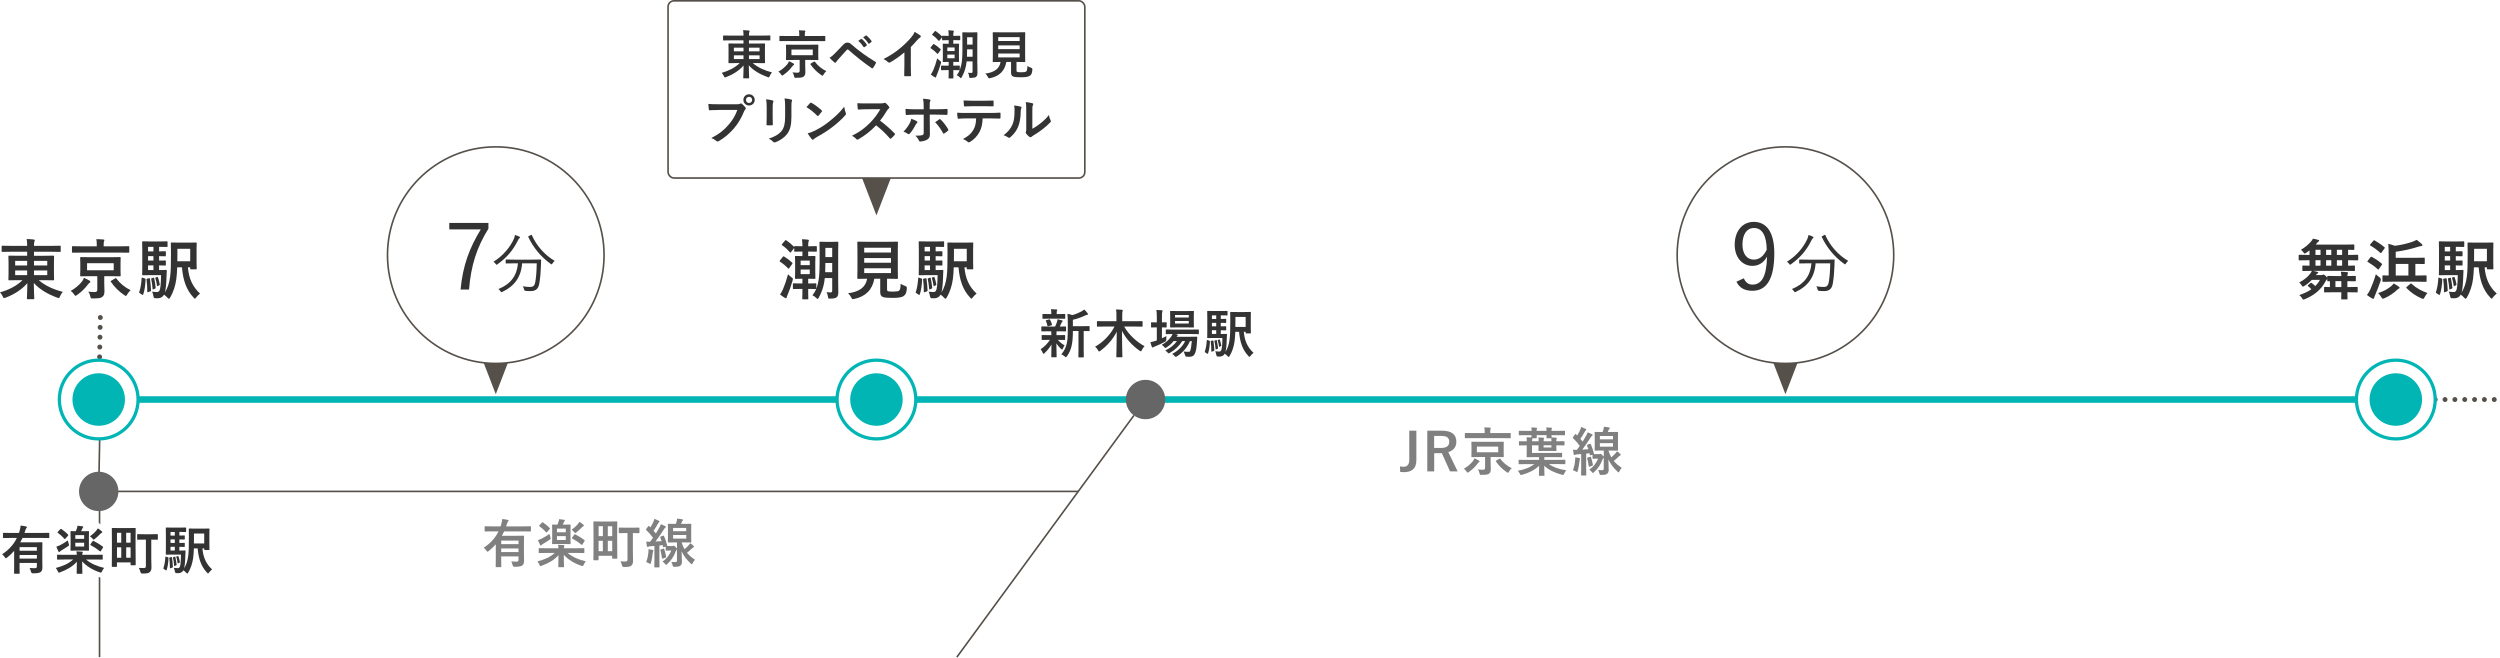 <?xml version="1.0" encoding="UTF-8"?>
<svg id="_レイヤー_2" data-name="レイヤー 2" xmlns="http://www.w3.org/2000/svg" viewBox="0 0 761.83 200.4">
  <defs>
    <style>
      .cls-1 {
        fill: gray;
      }

      .cls-2 {
        stroke-dasharray: 0 3;
        stroke-linecap: round;
        stroke-linejoin: round;
        stroke-width: 1.5px;
      }

      .cls-2, .cls-3, .cls-4, .cls-5 {
        fill: none;
      }

      .cls-2, .cls-6, .cls-5 {
        stroke: #56504b;
      }

      .cls-3 {
        stroke: #fff;
        stroke-width: 3px;
      }

      .cls-3, .cls-4, .cls-7, .cls-6, .cls-5 {
        stroke-miterlimit: 10;
      }

      .cls-4 {
        stroke-width: 2px;
      }

      .cls-4, .cls-7 {
        stroke: #00b5b4;
      }

      .cls-8 {
        fill: #56504b;
      }

      .cls-7, .cls-6 {
        fill: #fff;
      }

      .cls-6, .cls-5 {
        stroke-width: .5px;
      }

      .cls-9 {
        fill: #666;
      }

      .cls-10 {
        fill: #333;
      }

      .cls-11 {
        fill: #00b5b4;
      }
    </style>
  </defs>
  <g id="_レイヤー_1-2" data-name="レイヤー 1">
    <line class="cls-5" x1="30.33" y1="150.25" x2="30.33" y2="200.25"/>
    <line class="cls-2" x1="730.08" y1="121.75" x2="761.08" y2="121.75"/>
    <line class="cls-5" x1="30.08" y1="149.75" x2="30.58" y2="122.25"/>
    <line class="cls-2" x1="30.08" y1="123.75" x2="30.58" y2="96.25"/>
    <polygon class="cls-8" points="155.47 108.75 151.08 120.13 146.69 108.75 155.47 108.75"/>
    <polygon class="cls-8" points="548.47 108.75 544.08 120.13 539.69 108.75 548.47 108.75"/>
    <line class="cls-4" x1="30.08" y1="121.75" x2="730.08" y2="121.75"/>
    <g>
      <circle class="cls-7" cx="30.08" cy="121.75" r="12"/>
      <circle class="cls-11" cx="30.08" cy="121.75" r="8"/>
    </g>
    <g>
      <circle class="cls-7" cx="730.08" cy="121.75" r="12"/>
      <circle class="cls-11" cx="730.08" cy="121.75" r="8"/>
    </g>
    <g>
      <path class="cls-10" d="M3.18,76.72c-1.74,0-2.34.04-2.46.04-.2,0-.22-.02-.22-.22v-1.44c0-.2.02-.22.22-.22.12,0,.72.04,2.46.04h5.1c0-.88-.04-1.38-.16-2.08.74.02,1.46.06,2.16.14.2.02.32.12.32.2,0,.18-.06.3-.12.44-.1.22-.12.58-.12,1.3h5.48c1.74,0,2.34-.04,2.46-.04.18,0,.2.02.2.22v1.44c0,.2-.02.22-.2.22-.12,0-.72-.04-2.46-.04h-5.48v1.22h3.1c1.96,0,2.66-.04,2.78-.04.22,0,.24.02.24.24,0,.12-.04.64-.04,1.88v3.3c0,1.24.04,1.76.04,1.88,0,.2-.02.22-.24.22-.12,0-.82-.04-2.78-.04h-1.66c1.94,1.68,4.54,2.84,7.34,3.56-.36.42-.64.86-.86,1.38-.16.38-.22.52-.38.52-.1,0-.24-.06-.46-.14-2.6-.94-5.28-2.38-7.14-4.48.02,2.46.14,4.44.14,4.74,0,.2-.02.22-.22.22h-1.8c-.2,0-.22-.02-.22-.22,0-.3.12-2.22.14-4.66-1.74,1.98-4.04,3.44-6.62,4.4-.22.08-.38.14-.48.14-.16,0-.24-.12-.4-.48-.24-.54-.52-.9-.84-1.26,2.74-.8,5.04-1.96,6.86-3.72h-1.3c-1.96,0-2.66.04-2.78.04-.2,0-.22-.02-.22-.22,0-.14.04-.64.04-1.88v-3.3c0-1.24-.04-1.76-.04-1.88,0-.22.02-.24.22-.24.12,0,.82.04,2.78.04h2.72v-1.22H3.18ZM8.28,80.9v-1.4h-3.66v1.4h3.66ZM8.28,83.84v-1.42h-3.66v1.42h3.66ZM10.36,79.5v1.4h4.04v-1.4h-4.04ZM14.4,82.42h-4.04v1.42h4.04v-1.42Z"/>
      <path class="cls-10" d="M24.99,85.78c.24-.32.48-.76.58-1.12.54.24,1.22.56,1.72.86.16.1.24.2.24.34,0,.16-.1.26-.24.34-.16.08-.3.22-.54.54-.78,1.06-1.82,2.14-3.26,3.14-.24.16-.38.26-.48.26-.14,0-.24-.12-.42-.42-.28-.44-.68-.84-1.04-1.06,1.5-.88,2.58-1.8,3.44-2.88ZM24.71,76.98c-1.82,0-2.42.02-2.54.02-.22,0-.24-.02-.24-.2v-1.56c0-.2.02-.22.24-.22.12,0,.72.04,2.54.04h4.78v-.34c0-.84-.02-1.36-.14-1.84.74,0,1.42.04,2.16.1.18.02.3.08.3.2,0,.14-.08.28-.14.42-.04.18-.08.42-.08,1.14v.32h5.04c1.8,0,2.42-.04,2.54-.04.2,0,.22.02.22.22v1.56c0,.18-.02.2-.22.2-.12,0-.74-.02-2.54-.02h-11.92ZM33.79,78.38c1.94,0,2.62-.04,2.76-.04.2,0,.22.02.22.22,0,.12-.04.54-.04,1.62v2.18c0,1.06.04,1.5.04,1.62,0,.2-.02.22-.22.22-.14,0-.82-.04-2.76-.04h-2.02v2.02c0,.92.06,1.78.06,2.52,0,.9-.14,1.34-.64,1.76-.44.36-1,.48-2.88.48-.6.02-.64.04-.78-.6-.12-.58-.32-1.04-.62-1.46.74.08,1.22.12,1.84.12.7,0,.9-.22.9-.72v-4.12h-2.24c-1.92,0-2.62.04-2.74.04-.22,0-.24-.02-.24-.22,0-.14.04-.56.04-1.62v-2.18c0-1.08-.04-1.48-.04-1.62,0-.2.02-.22.24-.22.12,0,.82.04,2.74.04h6.38ZM34.65,80.2h-8.12v2.16h8.12v-2.16ZM35.09,84.84c.24-.14.28-.12.4.06,1.08,1.46,2.5,2.64,4.32,3.54-.42.34-.72.72-1.04,1.28-.2.32-.28.46-.42.46-.1,0-.24-.08-.46-.24-1.66-1.12-3.04-2.5-4.1-4.06-.12-.18-.06-.22.14-.36l1.16-.68Z"/>
      <path class="cls-10" d="M44.08,84.84c.28.1.28.12.28.34-.06,1.6-.26,3.18-.7,4.5-.08.22-.2.22-.36.12l-.7-.46c-.24-.12-.24-.18-.16-.38.4-1.2.62-2.56.72-4.18.02-.24.06-.22.32-.14l.6.2ZM45.64,83.84c-1.36,0-1.88.04-2.1.04-.2,0-.22-.02-.22-.24,0-.12.04-.86.04-2.44v-4.98c0-1.58-.04-2.32-.04-2.46,0-.2.02-.22.22-.22.22,0,.74.04,2.1.04h3.22c1.3,0,1.86-.04,1.98-.04.2,0,.22.02.22.22v1.28c0,.2-.02.22-.22.22-.12,0-.68-.04-1.98-.04h-.38v1.38c1.26,0,1.72-.04,1.84-.04.2,0,.22.02.22.22v1.1c0,.2-.02.22-.22.22-.12,0-.58-.02-1.84-.04v1.34c1.24,0,1.72-.02,1.84-.02.2,0,.22,0,.22.2v1.12c0,.2-.02.22-.22.22-.12,0-.58-.02-1.84-.04v1.42h.36c1.26,0,1.64-.04,1.76-.04.18,0,.24.04.22.26l-.06,1.32c-.08,2.86-.24,4.34-.52,5.28.86-1.34,1.36-2.92,1.6-4.78.22-1.62.26-3.64.26-7.1,0-2.06-.04-3-.04-3.12,0-.2.02-.22.24-.22.12,0,.64.04,2.24.04h2.92c1.58,0,2.12-.04,2.24-.04.22,0,.24.02.24.22,0,.12-.04.7-.04,2v3.76c0,1.32.04,1.84.04,1.98,0,.2-.02.22-.24.22h-1.52c-.2,0-.22-.04-.22-.24v-.38h-.7c.28,3.32,1.38,5.9,3.7,8-.36.26-.8.72-1.18,1.18-.18.26-.28.38-.38.38s-.2-.1-.4-.32c-2.3-2.42-3.22-5.44-3.56-9.24h-1.44c-.04,1.4-.14,2.52-.28,3.64-.26,1.92-.88,3.92-1.9,5.6-.16.24-.24.36-.34.36s-.22-.12-.42-.32c-.36-.4-.74-.72-1.08-.94-.4.74-1.1,1.1-1.94,1.1-.26,0-.6,0-.86-.02q-.32-.04-.44-.66c-.08-.56-.22-.96-.4-1.34.6.08,1.06.12,1.48.12s.64-.16.82-.52c.22-.5.4-1.68.44-4.64h-3.44ZM45.4,84.8c.24-.04.28-.04.3.16.14,1.12.28,2.3.32,3.54,0,.2-.02.22-.24.3l-.62.22c-.24.08-.28.08-.28-.14,0-1.36-.08-2.54-.22-3.68-.04-.22,0-.24.24-.3l.5-.1ZM46.76,76.6v-1.38h-1.64v1.38h1.64ZM46.76,79.4v-1.34h-1.64v1.34h1.64ZM46.76,82.3v-1.42h-1.64v1.42h1.64ZM46.7,84.64c.2-.08.24-.06.28.14.2.88.34,1.8.46,2.86.02.18,0,.24-.24.34l-.42.18c-.22.1-.26.1-.28-.12-.08-1.06-.22-2.12-.42-2.98-.04-.2-.02-.2.2-.28l.42-.14ZM47.88,84.42c.18-.06.2-.04.26.12.22.6.4,1.28.54,2.1.02.16.02.2-.16.3l-.42.22c-.2.1-.24.06-.26-.1-.14-.9-.28-1.62-.5-2.26-.06-.18-.04-.2.16-.26l.38-.12ZM54.06,75.82v1.76c0,.76,0,1.42-.02,2.04h3.92v-3.8h-3.9Z"/>
    </g>
    <g>
      <path class="cls-10" d="M238.56,78.26c.16-.2.2-.2.36-.1.88.54,1.66,1.1,2.48,1.9.16.14.14.18-.02.42l-.86,1.2c-.18.26-.22.26-.38.1-.8-.84-1.52-1.44-2.44-2.04-.08-.06-.12-.1-.12-.16s.04-.12.1-.22l.88-1.1ZM238.6,88.14c.62-1.5,1.02-2.62,1.54-4.58.24.28.64.64,1.02.92.52.38.52.4.38.98-.44,1.56-.96,3.02-1.52,4.36-.16.32-.26.58-.28.78-.02.16-.1.28-.2.28s-.22-.04-.36-.12c-.4-.22-.94-.58-1.48-1.02.32-.46.66-1.02.9-1.6ZM255.42,85.46c0,1.78.04,2.68.04,3.5,0,.72-.06,1.28-.5,1.62-.36.3-.9.4-1.92.42-.64.02-.66.02-.74-.6-.08-.58-.22-1-.44-1.36.54.06.88.08,1.28.08.3-.02.46-.14.46-.56v-3.82h-2.26c-.08.8-.2,1.52-.36,2.18-.34,1.4-.8,2.52-1.48,3.78-.14.26-.22.4-.34.4-.1,0-.22-.1-.42-.3-.4-.4-.8-.66-1.16-.82.5-.62.86-1.22,1.14-1.94-.06.04-.08.04-.2.04s-.58-.04-2.06-.04h-.18v.92c0,1.32.04,1.94.04,2.04,0,.2-.02.22-.22.22h-1.4c-.2,0-.22-.02-.22-.22,0-.12.04-.72.04-2.04v-.92h-.6c-1.48,0-1.96.04-2.08.04-.2,0-.22-.02-.22-.22v-1.3c0-.2.02-.22.22-.22.12,0,.6.04,2.08.04h.6v-1.44h-.14c-1.32,0-1.76.04-1.88.04-.22,0-.24-.02-.24-.22,0-.14.04-.64.04-1.84v-2.86c0-1.2-.04-1.7-.04-1.84,0-.2.02-.22.24-.22.12,0,.56.04,1.88.04h.14v-1.38h-.26c-1.44,0-1.9.04-2.02.04-.2,0-.22-.02-.22-.22v-.92l-.94,1.22c-.2.24-.26.24-.38.1-.72-.86-1.54-1.6-2.38-2.16-.18-.12-.16-.16.02-.38l.88-1.02c.18-.2.22-.2.38-.1.86.58,1.62,1.24,2.42,2.04v-.06c0-.18.02-.2.22-.2.12,0,.58.04,2.02.04h.26v-.08c0-.9-.02-1.32-.14-2.06.74.02,1.2.06,1.82.14.18.02.3.1.3.2,0,.12-.04.2-.1.32-.08.18-.12.52-.12,1.34v.14h.4c1.44,0,1.88-.04,2-.04.22,0,.24.02.24.2v1.28c0,.2-.02.22-.24.22-.12,0-.56-.04-2-.04h-.4v1.38h.08c1.32,0,1.76-.04,1.88-.04.22,0,.24.02.24.22,0,.12-.04.64-.04,1.84v2.86c0,1.2.04,1.72.04,1.84,0,.2-.02.22-.24.22-.12,0-.56-.04-1.88-.04h-.08v1.44h.18c1.48,0,1.94-.04,2.06-.04.22,0,.24.02.24.22v1.42c.2-.52.36-1.08.52-1.72.32-1.36.48-3.26.48-6.16v-3.04c0-2.02-.04-3.04-.04-3.18,0-.2.04-.22.22-.22.14,0,.54.04,1.76.04h1.78c1.24,0,1.64-.04,1.78-.04.18,0,.2.02.2.24,0,.12-.04,1.14-.04,3.16v8.4ZM243.98,79.42v1.38h2.78v-1.38h-2.78ZM246.76,82.14h-2.78v1.4h2.78v-1.4ZM253.6,82.94v-2.8h-2.08c0,1.02-.02,1.96-.06,2.8h2.14ZM251.52,75.54v2.8h2.08v-2.8h-2.08Z"/>
      <path class="cls-10" d="M270.31,88.1c0,.46.1.6.36.66.26.08.78.1,1.56.1.72,0,1.48-.08,1.72-.26.32-.24.48-.78.5-2.12.4.26.94.52,1.46.7q.5.18.44.68c-.12,1.4-.38,1.92-.94,2.32-.56.44-1.8.6-3.34.6s-2.44-.06-3.02-.28c-.46-.2-.82-.52-.82-1.42v-4.14h-1.8c-.58,3.38-2.68,5.44-6.14,6.16-.2.04-.32.06-.42.06-.2,0-.26-.1-.46-.5-.26-.5-.6-.96-.98-1.3,3.54-.44,5.4-1.92,5.8-4.42h-.04c-1.94,0-2.58.04-2.7.04-.22,0-.24-.02-.24-.22,0-.14.04-.88.04-2.44v-5.98c0-1.6-.04-2.34-.04-2.48,0-.2.02-.22.24-.22.12,0,.8.04,2.74.04h6.44c1.92,0,2.6-.04,2.74-.04.2,0,.22.02.22.22,0,.14-.04.88-.04,2.48v5.98c0,1.56.04,2.32.04,2.44,0,.2-.02.22-.22.22-.14,0-.82-.04-2.74-.04h-.36v3.16ZM263.35,75.5v1.46h8.16v-1.46h-8.16ZM271.51,80.06v-1.42h-8.16v1.42h8.16ZM271.51,81.74h-8.16v1.48h8.16v-1.48Z"/>
      <path class="cls-10" d="M280.72,84.84c.28.1.28.12.28.34-.06,1.6-.26,3.18-.7,4.5-.08.22-.2.22-.36.12l-.7-.46c-.24-.12-.24-.18-.16-.38.4-1.2.62-2.56.72-4.18.02-.24.06-.22.32-.14l.6.2ZM282.28,83.84c-1.36,0-1.88.04-2.1.04-.2,0-.22-.02-.22-.24,0-.12.04-.86.04-2.44v-4.98c0-1.58-.04-2.32-.04-2.46,0-.2.02-.22.22-.22.22,0,.74.04,2.1.04h3.22c1.3,0,1.86-.04,1.98-.04.2,0,.22.02.22.22v1.28c0,.2-.02.22-.22.22-.12,0-.68-.04-1.98-.04h-.38v1.38c1.26,0,1.72-.04,1.84-.04.2,0,.22.02.22.22v1.1c0,.2-.02.22-.22.22-.12,0-.58-.02-1.84-.04v1.34c1.24,0,1.72-.02,1.84-.02.2,0,.22,0,.22.2v1.12c0,.2-.02.22-.22.22-.12,0-.58-.02-1.84-.04v1.42h.36c1.26,0,1.64-.04,1.76-.04.18,0,.24.04.22.26l-.06,1.32c-.08,2.86-.24,4.34-.52,5.28.86-1.34,1.36-2.92,1.6-4.78.22-1.62.26-3.64.26-7.1,0-2.06-.04-3-.04-3.12,0-.2.02-.22.24-.22.12,0,.64.04,2.24.04h2.92c1.58,0,2.12-.04,2.24-.04.22,0,.24.02.24.22,0,.12-.04.7-.04,2v3.76c0,1.32.04,1.84.04,1.98,0,.2-.02.22-.24.22h-1.52c-.2,0-.22-.04-.22-.24v-.38h-.7c.28,3.32,1.38,5.9,3.7,8-.36.26-.8.72-1.18,1.18-.18.26-.28.38-.38.38s-.2-.1-.4-.32c-2.3-2.42-3.22-5.44-3.56-9.24h-1.44c-.04,1.4-.14,2.52-.28,3.64-.26,1.92-.88,3.92-1.9,5.6-.16.24-.24.36-.34.36s-.22-.12-.42-.32c-.36-.4-.74-.72-1.08-.94-.4.74-1.1,1.1-1.94,1.1-.26,0-.6,0-.86-.02q-.32-.04-.44-.66c-.08-.56-.22-.96-.4-1.34.6.08,1.06.12,1.48.12s.64-.16.82-.52c.22-.5.4-1.68.44-4.64h-3.44ZM282.04,84.8c.24-.04.28-.04.3.16.14,1.12.28,2.3.32,3.54,0,.2-.02.22-.24.3l-.62.22c-.24.08-.28.08-.28-.14,0-1.36-.08-2.54-.22-3.68-.04-.22,0-.24.24-.3l.5-.1ZM283.4,76.6v-1.38h-1.64v1.38h1.64ZM283.4,79.4v-1.34h-1.64v1.34h1.64ZM283.4,82.3v-1.42h-1.64v1.42h1.64ZM283.34,84.64c.2-.08.24-.06.28.14.2.88.34,1.8.46,2.86.02.18,0,.24-.24.34l-.42.18c-.22.1-.26.1-.28-.12-.08-1.06-.22-2.12-.42-2.98-.04-.2-.02-.2.2-.28l.42-.14ZM284.52,84.42c.18-.06.2-.04.26.12.22.6.4,1.28.54,2.1.02.16.02.2-.16.3l-.42.22c-.2.1-.24.06-.26-.1-.14-.9-.28-1.62-.5-2.26-.06-.18-.04-.2.16-.26l.38-.12ZM290.7,75.82v1.76c0,.76,0,1.42-.02,2.04h3.92v-3.8h-3.9Z"/>
    </g>
    <g>
      <path class="cls-10" d="M713.48,84.12c-.02-.4-.04-.78-.14-1.32.74.02,1.22.06,1.9.14.2.02.28.1.28.2,0,.12-.08.24-.12.4-.04.14-.08.36-.08.58,1.66,0,2.24-.04,2.36-.04.2,0,.22.02.22.22v1.2c0,.2-.02.22-.22.22-.12,0-.7-.04-2.36-.04v1.8h.36c1.82,0,2.46-.04,2.58-.04.2,0,.2.02.2.24v1.22c0,.18,0,.2-.2.2-.12,0-.76-.04-2.58-.04h-.36c0,1.24.04,1.88.04,1.96,0,.2-.02.22-.22.22h-1.48c-.2,0-.22-.02-.22-.22,0-.1.02-.74.04-1.96h-2.48c-1.84,0-2.44.04-2.56.04-.2,0-.22-.02-.22-.2v-1.22c0-.22.02-.24.22-.24.08,0,.5.04,1.56.04v-1.78c-.34.02-.52.02-.58.02-.2,0-.22-.02-.22-.22v-.44l-.14.1c-.1.06-.24.32-.42.62-1.46,2.7-3.56,4.22-6.26,5.38-.26.1-.4.14-.5.14-.14,0-.18-.1-.3-.32-.32-.54-.6-.8-.92-1.06,1.42-.48,2.66-1.06,3.68-1.76-.26-.34-.58-.64-.94-.92-.1-.08-.14-.14-.14-.2s.04-.12.12-.2l.6-.5c.22-.18.32-.22.5-.08.4.3.76.6,1.06.92.56-.56,1.04-1.18,1.44-1.9h-2.5c-.66.7-1.4,1.32-2.24,1.84-.22.14-.36.22-.46.22-.12,0-.22-.1-.34-.32-.28-.48-.56-.72-.8-.94,1.36-.72,2.48-1.54,3.4-2.74.16-.22.34-.52.46-.8-1.9,0-2.56.04-2.68.04-.2,0-.22-.02-.22-.22v-1.22c0-.2.02-.22.22-.22.1,0,.62.04,1.96.04v-1.66h-.64c-1.74,0-2.34.04-2.46.04-.18,0-.2-.02-.2-.22v-1.26c0-.2.02-.22.2-.22.12,0,.72.04,2.46.04h.64v-1.36c-.32.24-.64.48-.98.7-.26.16-.38.24-.48.24s-.18-.1-.32-.28c-.32-.42-.58-.66-.84-.86,1.46-.88,2.36-1.66,3.16-2.62.22-.24.38-.5.5-.78.66.12,1.16.24,1.68.4.18.06.22.14.22.24,0,.12-.12.22-.22.26-.14.06-.24.18-.38.36-.14.2-.28.38-.44.56h8.8c1.94,0,2.6-.04,2.74-.04.2,0,.22.02.22.22v1.2c0,.22-.02.24-.22.24-.12,0-.56-.02-1.68-.04v1.56h.42c1.74,0,2.32-.04,2.44-.04.2,0,.22.02.22.22v1.26c0,.2-.02.22-.22.22-.12,0-.7-.04-2.44-.04h-.42v1.66c1.26,0,1.74-.04,1.86-.04.2,0,.22.02.22.22v1.22c0,.2-.02.22-.22.22-.14,0-.78-.04-2.7-.04h-9.8c.44.08.86.2,1.18.28.26.08.36.16.36.24,0,.06-.06.18-.18.26-.16.1-.28.16-.48.42l-.06.08h1.64c.22,0,.34-.02.44-.08.1-.04.16-.08.26-.08.12,0,.32.08.72.48.22.22.34.36.42.48v-.32c0-.2.02-.22.22-.22.12,0,.7.04,2.38.04h1.68ZM707.14,77.68v-1.56h-1.54v1.56h1.54ZM707.14,80.96v-1.66h-1.54v1.66h1.54ZM710.42,77.68v-1.56h-1.58v1.56h1.58ZM710.42,80.96v-1.66h-1.58v1.66h1.58ZM711.68,87.48h1.8v-1.8h-1.8v1.8ZM713.72,77.68v-1.56h-1.6v1.56h1.6ZM713.72,80.96v-1.66h-1.6v1.66h1.6Z"/>
      <path class="cls-10" d="M722.26,88.3c.52-1.18,1.16-2.74,1.74-4.74.3.3.7.66,1.12.96q.52.38.36.96c-.54,1.6-1.14,3.16-1.72,4.5-.16.38-.26.6-.28.78-.02.18-.1.28-.24.28-.1,0-.22-.02-.38-.1-.5-.28-1-.58-1.58-1.04.4-.54.66-.94.98-1.6ZM722.36,78.38c.16-.2.22-.2.4-.1,1.02.54,2.08,1.22,3.04,2.06.08.08.12.12.12.16,0,.06-.04.12-.12.24l-.9,1.28c-.06.1-.1.14-.16.14-.04,0-.1-.04-.18-.12-.98-.9-1.98-1.6-3-2.2-.1-.06-.16-.1-.16-.16,0-.04.06-.12.14-.22l.82-1.08ZM723.24,73.36c.16-.18.22-.18.38-.1,1,.58,2.08,1.28,3,2.08.08.06.12.1.12.16s-.04.12-.12.24l-.92,1.26c-.14.2-.18.18-.34.06-.9-.86-2.1-1.7-3.04-2.24-.1-.06-.14-.1-.14-.14,0-.06.04-.12.14-.24l.92-1.08ZM731.02,87.38c.16.12.22.18.22.3s-.1.2-.26.28-.36.24-.58.44c-.9.86-2.3,1.84-3.78,2.48-.24.08-.38.14-.5.14-.16,0-.24-.12-.44-.44-.3-.52-.68-1-1-1.26,1.8-.58,3.04-1.3,4.08-2.2.26-.22.5-.48.68-.76.6.36,1.12.68,1.58,1.02ZM729,85.84c-1.98,0-2.66.04-2.78.04-.2,0-.22-.02-.22-.24v-1.48c0-.22.02-.24.22-.24.08,0,.54.04,1.68.04v-6.14c0-1.52-.02-2.44-.12-3.52.72.18,1.36.34,2,.6,1.86-.22,3.7-.66,5.34-1.22.44-.16.86-.34,1.3-.6.58.4,1.18.92,1.58,1.3.14.14.18.22.18.36,0,.12-.12.22-.32.24-.24.02-.48.06-.84.18-2.34.76-4.72,1.26-6.96,1.56v1.84h6.14c1.74,0,2.34-.04,2.46-.04.22,0,.24.02.24.22v1.48c0,.22-.02.24-.24.24-.12,0-.72-.04-2.46-.04h-.16v3.54h.44c1.98,0,2.66-.04,2.78-.04.18,0,.2.02.2.24v1.48c0,.22-.02.24-.2.24-.12,0-.8-.04-2.78-.04h-7.48ZM733.92,83.96v-3.54h-3.86v3.54h3.86ZM734.46,86.52c.12-.1.18-.14.24-.14s.12.04.2.12c1.46,1.34,3.06,2.16,4.84,2.8-.3.26-.62.76-.92,1.32-.18.32-.26.46-.44.46-.1,0-.24-.06-.48-.16-1.74-.74-3.2-1.76-4.56-3.14-.16-.14-.12-.2.1-.38l1.02-.88Z"/>
      <path class="cls-10" d="M743.96,84.84c.28.1.28.12.28.34-.06,1.6-.26,3.18-.7,4.5-.08.22-.2.22-.36.12l-.7-.46c-.24-.12-.24-.18-.16-.38.4-1.2.62-2.56.72-4.18.02-.24.06-.22.32-.14l.6.2ZM745.52,83.84c-1.36,0-1.88.04-2.1.04-.2,0-.22-.02-.22-.24,0-.12.04-.86.04-2.44v-4.98c0-1.58-.04-2.32-.04-2.46,0-.2.02-.22.22-.22.22,0,.74.04,2.1.04h3.22c1.3,0,1.86-.04,1.98-.04.2,0,.22.02.22.22v1.28c0,.2-.02.22-.22.22-.12,0-.68-.04-1.98-.04h-.38v1.38c1.26,0,1.72-.04,1.84-.04.2,0,.22.02.22.22v1.1c0,.2-.02.22-.22.22-.12,0-.58-.02-1.84-.04v1.34c1.24,0,1.72-.02,1.84-.02.2,0,.22,0,.22.2v1.12c0,.2-.02.22-.22.22-.12,0-.58-.02-1.84-.04v1.42h.36c1.26,0,1.64-.04,1.76-.04.18,0,.24.04.22.26l-.06,1.32c-.08,2.86-.24,4.34-.52,5.28.86-1.34,1.36-2.92,1.6-4.78.22-1.62.26-3.64.26-7.1,0-2.06-.04-3-.04-3.12,0-.2.02-.22.24-.22.12,0,.64.04,2.24.04h2.92c1.58,0,2.12-.04,2.24-.04.22,0,.24.02.24.22,0,.12-.04.7-.04,2v3.76c0,1.32.04,1.84.04,1.98,0,.2-.02.22-.24.22h-1.52c-.2,0-.22-.04-.22-.24v-.38h-.7c.28,3.32,1.38,5.9,3.7,8-.36.26-.8.72-1.18,1.18-.18.26-.28.38-.38.38s-.2-.1-.4-.32c-2.3-2.42-3.22-5.44-3.56-9.24h-1.44c-.04,1.4-.14,2.52-.28,3.64-.26,1.92-.88,3.92-1.9,5.6-.16.24-.24.36-.34.36s-.22-.12-.42-.32c-.36-.4-.74-.72-1.08-.94-.4.74-1.1,1.1-1.94,1.1-.26,0-.6,0-.86-.02q-.32-.04-.44-.66c-.08-.56-.22-.96-.4-1.34.6.08,1.06.12,1.48.12s.64-.16.82-.52c.22-.5.4-1.68.44-4.64h-3.44ZM745.28,84.8c.24-.04.28-.04.3.16.14,1.12.28,2.3.32,3.54,0,.2-.02.22-.24.3l-.62.22c-.24.08-.28.08-.28-.14,0-1.36-.08-2.54-.22-3.68-.04-.22,0-.24.24-.3l.5-.1ZM746.64,76.6v-1.38h-1.64v1.38h1.64ZM746.64,79.4v-1.34h-1.64v1.34h1.64ZM746.64,82.3v-1.42h-1.64v1.42h1.64ZM746.58,84.64c.2-.08.24-.06.28.14.2.88.34,1.8.46,2.86.02.18,0,.24-.24.34l-.42.18c-.22.1-.26.1-.28-.12-.08-1.06-.22-2.12-.42-2.98-.04-.2-.02-.2.2-.28l.42-.14ZM747.76,84.42c.18-.06.2-.04.26.12.22.6.4,1.28.54,2.1.02.16.02.2-.16.3l-.42.22c-.2.1-.24.06-.26-.1-.14-.9-.28-1.62-.5-2.26-.06-.18-.04-.2.16-.26l.38-.12ZM753.94,75.82v1.76c0,.76,0,1.42-.02,2.04h3.92v-3.8h-3.9Z"/>
    </g>
    <g>
      <path class="cls-10" d="M319.46,100.95c-1.41,0-1.87.03-1.97.03-.14,0-.16-.02-.16-.18v-1.15c0-.16.02-.18.16-.18.1,0,.56.03,1.97.03h2.06c.26-.5.45-1.02.61-1.52.08-.24.1-.43.11-.7.53.1.93.22,1.39.34.16.05.19.11.19.22,0,.1-.03.16-.13.24-.1.08-.16.18-.24.37-.18.4-.3.69-.5,1.06,1.1,0,1.57-.03,1.73-.03s.18.02.18.18v1.15c0,.16-.02.18-.18.18-.1,0-.58-.03-1.97-.03h-.74c-.03.11-.03.32-.03.88v.29h.54c1.36,0,1.83-.03,1.92-.03.16,0,.18.02.18.18v1.14c0,.16-.02.18-.18.18-.1,0-.56-.03-1.92-.03h-.11c.61.71,1.3,1.26,2.05,1.68-.18.24-.34.5-.56,1.02-.06.16-.11.26-.19.26-.06,0-.18-.06-.34-.22-.5-.43-.98-.98-1.42-1.66.02,2.22.08,3.49.08,4.05,0,.16-.02.18-.19.18h-1.26c-.16,0-.18-.02-.18-.18,0-.53.05-1.7.06-3.7-.58.98-1.23,1.75-2.08,2.59-.16.14-.26.22-.34.22-.11,0-.18-.11-.26-.32-.18-.42-.4-.8-.62-1.07,1.14-.75,2.08-1.7,2.83-2.85h-.4c-1.38,0-1.84.03-1.94.03-.16,0-.18-.02-.18-.18v-1.14c0-.16.02-.18.18-.18.1,0,.56.03,1.94.03h.83v-.29c0-.37,0-.64-.02-.88h-.93ZM319.74,97.11c-1.33,0-1.79.03-1.89.03-.16,0-.18-.02-.18-.18v-1.1c0-.16.02-.18.18-.18.1,0,.56.03,1.89.03h.62v-.43c0-.37-.02-.72-.1-1.06.58.02,1.09.03,1.67.08.16.02.26.06.26.14,0,.1-.05.18-.1.27-.08.14-.08.27-.08.58v.42h.54c1.33,0,1.78-.03,1.87-.03.18,0,.19.02.19.18v1.1c0,.16-.02.18-.19.18-.1,0-.54-.03-1.87-.03h-2.82ZM319.5,99.38c-.21.06-.27.05-.32-.13-.13-.51-.22-.96-.45-1.41-.1-.18-.08-.22.14-.27l.82-.24c.19-.05.22-.02.29.11.26.45.45.96.59,1.44.05.16.02.21-.16.26l-.91.24ZM326.95,100.87c-.02,1.86-.11,3.39-.42,4.63-.26,1.01-.59,1.91-1.38,3.04-.14.19-.22.3-.34.3-.08,0-.18-.08-.35-.22-.34-.29-.7-.51-1.04-.64.91-1.09,1.36-2.05,1.65-3.25.24-.99.32-2.32.32-4.61v-1.75c0-.94-.02-1.79-.1-2.74.56.1.99.21,1.47.38,1.07-.27,2.03-.69,2.77-1.1.35-.19.59-.37.85-.59.37.3.74.72,1.04,1.14.08.11.11.21.11.3s-.1.18-.24.19c-.18.02-.35.06-.62.19-1.06.51-2.32.99-3.73,1.31v1.95h2.74c1.55,0,2.08-.03,2.18-.03.16,0,.18.02.18.18v1.17c0,.16-.02.18-.18.18-.08,0-.51-.02-1.62-.03v5.63c0,1.5.03,2.13.03,2.21,0,.18-.02.19-.16.19h-1.31c-.16,0-.18-.02-.18-.19,0-.08.03-.71.03-2.21v-5.63h-1.71Z"/>
      <path class="cls-10" d="M336.51,99.51c-1.46,0-1.95.03-2.05.03-.18,0-.19-.02-.19-.19v-1.3c0-.18.02-.19.19-.19.1,0,.59.03,2.05.03h3.7v-1.52c0-.9,0-1.46-.11-2.08.61.02,1.23.05,1.79.11.14.02.26.08.26.16,0,.14-.08.29-.11.42-.05.18-.06.53-.06,1.34v1.57h3.97c1.46,0,1.95-.03,2.05-.03.16,0,.18.02.18.19v1.3c0,.18-.02.19-.18.19-.1,0-.59-.03-2.05-.03h-3.39c1.49,2.53,3.65,4.55,6.21,6-.29.29-.58.67-.82,1.17-.13.26-.19.38-.3.38-.08,0-.18-.05-.34-.16-2.21-1.54-4.15-3.6-5.41-6.07,0,4.19.13,7.27.13,7.89,0,.14-.02.16-.19.16h-1.47c-.18,0-.19-.02-.19-.16,0-.61.11-3.55.13-7.65-1.17,2.38-3.06,4.42-5.04,5.86-.18.13-.27.18-.35.18-.1,0-.16-.11-.3-.35-.26-.46-.56-.83-.9-1.12,2.32-1.28,4.64-3.59,5.91-6.13h-3.09Z"/>
      <path class="cls-10" d="M354.1,103.08c.43-.21.88-.42,1.33-.66-.02.27-.02.64-.02.99q0,.51-.42.74c-.93.51-1.92.99-2.95,1.38-.27.1-.45.18-.51.22-.1.08-.19.14-.29.14s-.16-.05-.24-.21c-.16-.38-.29-.85-.43-1.42.53-.1,1.01-.21,1.58-.4.11-.05.24-.08.37-.13v-3.97h-.13c-1.06,0-1.38.03-1.47.03-.14,0-.16-.02-.16-.18v-1.22c0-.16.02-.18.16-.18.1,0,.42.03,1.47.03h.13v-1.38c0-1.14-.02-1.63-.13-2.42.62.02,1.1.05,1.63.1.16.02.26.1.26.18,0,.11-.05.21-.1.32-.08.21-.1.61-.1,1.78v1.42c.86,0,1.17-.03,1.26-.03.16,0,.18.02.18.18v1.22c0,.16-.02.18-.18.18-.1,0-.4-.03-1.26-.03v3.31ZM362.62,103.94c-.8,1.89-2.08,3.41-3.94,4.64-.19.11-.29.18-.38.18-.11,0-.21-.1-.4-.3-.22-.26-.46-.46-.7-.61,1.97-1.06,3.2-2.34,3.94-3.91h-.86c-.99,1.54-2.26,2.72-3.73,3.55-.19.11-.3.18-.4.18-.13,0-.21-.1-.4-.3-.19-.22-.42-.4-.67-.56,1.5-.7,2.71-1.68,3.57-2.87h-1.01c-.59.74-1.33,1.39-2.11,1.89-.21.13-.3.21-.4.21s-.18-.1-.34-.29c-.22-.27-.5-.5-.77-.67,1.26-.69,2.26-1.57,2.96-2.62.14-.21.24-.43.34-.67-1.31,0-1.81.03-1.89.03-.16,0-.18-.02-.18-.19v-1.04c0-.16.02-.18.18-.18.1,0,.62.03,2.18.03h5.36c1.55,0,2.1-.03,2.18-.03.16,0,.18.02.18.18v1.04c0,.18-.02.19-.18.19-.08,0-.62-.03-2.18-.03h-4.8l.53.13c.14.05.22.14.22.21,0,.11-.05.16-.13.21-.08.06-.16.11-.26.29h4.18c1.36,0,1.82-.03,1.92-.03.18,0,.22.03.21.21l-.11,1.62c-.08,1.38-.22,2.35-.5,3.07-.32.85-.83,1.23-1.81,1.23-.3,0-.53,0-.82-.03q-.37-.03-.5-.53c-.11-.4-.26-.75-.42-1.06.59.1,1.09.1,1.46.1s.48-.05.62-.5c.13-.42.29-1.14.42-2.75h-.56ZM361.7,94.79c1.38,0,1.82-.03,1.94-.03.16,0,.18.02.18.18,0,.1-.03.48-.03,1.36v1.94c0,.91.03,1.28.03,1.38,0,.16-.02.18-.18.18-.11,0-.56-.03-1.94-.03h-3.01c-1.39,0-1.84.03-1.95.03-.16,0-.18-.02-.18-.18,0-.11.03-.46.03-1.38v-1.94c0-.88-.03-1.26-.03-1.36,0-.16.02-.18.18-.18.11,0,.56.03,1.95.03h3.01ZM358.07,95.99v.77h4.19v-.77h-4.19ZM362.26,97.81h-4.19v.78h4.19v-.78Z"/>
      <path class="cls-10" d="M368.48,103.8c.22.08.22.1.22.27-.05,1.28-.21,2.54-.56,3.6-.06.18-.16.18-.29.1l-.56-.37c-.19-.1-.19-.14-.13-.3.32-.96.5-2.05.58-3.35.02-.19.05-.18.26-.11l.48.16ZM369.73,103c-1.09,0-1.5.03-1.68.03-.16,0-.18-.02-.18-.19,0-.1.03-.69.03-1.95v-3.99c0-1.26-.03-1.86-.03-1.97,0-.16.02-.18.18-.18.18,0,.59.03,1.68.03h2.58c1.04,0,1.49-.03,1.58-.03.16,0,.18.02.18.18v1.02c0,.16-.02.18-.18.18-.1,0-.54-.03-1.58-.03h-.3v1.1c1.01,0,1.38-.03,1.47-.03.16,0,.18.02.18.18v.88c0,.16-.02.18-.18.18-.1,0-.46-.02-1.47-.03v1.07c.99,0,1.38-.02,1.47-.02.16,0,.18,0,.18.16v.9c0,.16-.02.18-.18.18-.1,0-.46-.02-1.47-.03v1.14h.29c1.01,0,1.31-.03,1.41-.03.14,0,.19.03.18.21l-.05,1.06c-.06,2.29-.19,3.47-.42,4.23.69-1.07,1.09-2.34,1.28-3.83.18-1.3.21-2.91.21-5.68,0-1.65-.03-2.4-.03-2.5,0-.16.02-.18.19-.18.1,0,.51.03,1.79.03h2.34c1.26,0,1.7-.03,1.79-.03.18,0,.19.02.19.18,0,.1-.03.56-.03,1.6v3.01c0,1.06.03,1.47.03,1.58,0,.16-.02.18-.19.18h-1.22c-.16,0-.18-.03-.18-.19v-.3h-.56c.22,2.66,1.1,4.72,2.96,6.4-.29.21-.64.58-.94.94-.14.21-.22.3-.3.3s-.16-.08-.32-.26c-1.84-1.94-2.58-4.35-2.85-7.39h-1.15c-.03,1.12-.11,2.02-.22,2.91-.21,1.54-.7,3.14-1.52,4.48-.13.19-.19.29-.27.29s-.18-.1-.34-.26c-.29-.32-.59-.58-.86-.75-.32.59-.88.88-1.55.88-.21,0-.48,0-.69-.02q-.26-.03-.35-.53c-.06-.45-.18-.77-.32-1.07.48.06.85.1,1.18.1s.51-.13.66-.42c.18-.4.32-1.34.35-3.71h-2.75ZM369.54,103.77c.19-.03.22-.03.24.13.11.9.22,1.84.26,2.83,0,.16-.02.18-.19.24l-.5.18c-.19.06-.22.06-.22-.11,0-1.09-.06-2.03-.18-2.95-.03-.18,0-.19.19-.24l.4-.08ZM370.62,97.21v-1.1h-1.31v1.1h1.31ZM370.62,99.45v-1.07h-1.31v1.07h1.31ZM370.62,101.77v-1.14h-1.31v1.14h1.31ZM370.58,103.64c.16-.06.19-.05.22.11.16.71.27,1.44.37,2.29.02.14,0,.19-.19.27l-.34.14c-.18.08-.21.08-.22-.1-.06-.85-.18-1.7-.34-2.38-.03-.16-.02-.16.16-.22l.34-.11ZM371.52,103.46c.14-.05.16-.03.21.1.18.48.32,1.02.43,1.68.02.13.02.16-.13.24l-.34.18c-.16.08-.19.05-.21-.08-.11-.72-.22-1.3-.4-1.81-.05-.14-.03-.16.13-.21l.3-.1ZM376.47,96.58v1.41c0,.61,0,1.14-.02,1.63h3.14v-3.04h-3.12Z"/>
    </g>
    <g>
      <path class="cls-1" d="M431.6,140.39c0,2.51-1.55,3.49-3.73,3.49-.35,0-.74-.03-1.18-.06l-.08-1.68c.46.06.82.1,1.14.1,1.01,0,1.7-.66,1.7-2.05v-8.95h2.16v9.16Z"/>
      <path class="cls-1" d="M439.4,131.24c3.03,0,4.4,1.22,4.4,3.38,0,1.54-.86,2.67-2.46,3.15l2.86,5.89h-2.32l-2.51-5.57c-.18,0-.35.02-.56.02h-1.76v5.55h-2.11v-12.42h4.47ZM437.04,136.5h2.16c1.7,0,2.43-.7,2.43-1.86s-.62-1.79-2.34-1.79h-2.26v3.65Z"/>
      <path class="cls-1" d="M448.82,140.55c.19-.26.38-.61.46-.9.43.19.98.45,1.38.69.13.08.19.16.19.27,0,.13-.08.21-.19.27-.13.06-.24.18-.43.43-.62.85-1.46,1.71-2.61,2.51-.19.13-.3.21-.38.21-.11,0-.19-.1-.34-.34-.22-.35-.54-.67-.83-.85,1.2-.7,2.06-1.44,2.75-2.3ZM448.6,133.51c-1.46,0-1.94.02-2.03.02-.18,0-.19-.02-.19-.16v-1.25c0-.16.02-.18.19-.18.1,0,.58.03,2.03.03h3.83v-.27c0-.67-.02-1.09-.11-1.47.59,0,1.14.03,1.73.08.14.02.24.06.24.16,0,.11-.06.22-.11.34-.03.14-.06.34-.06.91v.26h4.03c1.44,0,1.94-.03,2.03-.03.16,0,.18.02.18.18v1.25c0,.14-.02.16-.18.16-.1,0-.59-.02-2.03-.02h-9.54ZM455.86,134.63c1.55,0,2.1-.03,2.21-.03.16,0,.18.02.18.18,0,.1-.03.43-.03,1.3v1.74c0,.85.03,1.2.03,1.3,0,.16-.02.18-.18.18-.11,0-.66-.03-2.21-.03h-1.62v1.62c0,.74.05,1.42.05,2.02,0,.72-.11,1.07-.51,1.41-.35.29-.8.38-2.3.38-.48.02-.51.03-.62-.48-.1-.46-.26-.83-.5-1.17.59.06.98.1,1.47.1.56,0,.72-.18.72-.58v-3.3h-1.79c-1.54,0-2.1.03-2.19.03-.18,0-.19-.02-.19-.18,0-.11.03-.45.03-1.3v-1.74c0-.86-.03-1.18-.03-1.3,0-.16.02-.18.19-.18.1,0,.66.03,2.19.03h5.11ZM456.55,136.09h-6.5v1.73h6.5v-1.73ZM456.9,139.8c.19-.11.22-.1.32.05.86,1.17,2,2.11,3.46,2.83-.34.27-.58.58-.83,1.02-.16.26-.22.37-.34.37-.08,0-.19-.06-.37-.19-1.33-.9-2.43-2-3.28-3.25-.1-.14-.05-.18.11-.29l.93-.54Z"/>
      <path class="cls-1" d="M465.03,132.61c-1.44,0-1.94.03-2.03.03-.16,0-.18-.02-.18-.18v-1.01c0-.16.02-.18.18-.18.1,0,.59.03,2.03.03h1.71c-.02-.4-.03-.74-.1-1.06.5.02,1.12.05,1.55.1.14.02.22.06.22.14,0,.1-.05.18-.1.26-.05.06-.06.22-.06.56h3.03c-.02-.4-.03-.74-.1-1.06.5.02,1.12.05,1.55.1.14.02.22.06.22.14,0,.1-.05.18-.1.26-.05.06-.06.22-.06.56h1.91c1.42,0,1.92-.03,2.02-.03.16,0,.18.02.18.18v1.01c0,.16-.02.18-.18.18-.1,0-.59-.03-2.02-.03h-1.91c0,.37.02.58.03.69.48.02.96.05,1.36.08.16.02.22.06.22.14s-.03.13-.06.21c-.05.11-.08.3-.08.64v.1h.29c1.42,0,1.92-.03,2.02-.03.16,0,.18.02.18.18v.93c0,.16-.02.18-.18.18-.1,0-.59-.03-2.02-.03h-.29v.18c0,.91.03,1.28.03,1.38,0,.16-.02.18-.18.18-.1,0-.46-.03-1.63-.03h-1.86c-1.17,0-1.54.03-1.63.03-.16,0-.18-.02-.18-.18,0-.1.03-.46.03-1.38v-.18h-2v2.32h6.82c1.55,0,2.08-.03,2.18-.03.16,0,.18.02.18.18v.98c0,.16-.02.18-.18.18-.1,0-.62-.03-2.18-.03h-3.06v.83h4.21c1.42,0,1.92-.03,2.02-.03.16,0,.18.02.18.18v.99c0,.16-.02.18-.18.18-.1,0-.59-.03-2.02-.03h-2.8c1.3.96,2.95,1.52,5.28,1.91-.24.26-.46.61-.64.99-.21.46-.22.46-.7.34-2.24-.59-4.05-1.47-5.38-2.74.02,1.58.08,2.64.08,2.9,0,.16-.02.18-.18.18h-1.36c-.14,0-.16-.02-.16-.18,0-.27.05-1.26.08-2.9-1.31,1.26-3.12,2.21-5.19,2.75-.48.11-.5.13-.72-.35-.16-.34-.37-.62-.61-.86,2.1-.4,3.78-1.02,5.04-2.03h-2.58c-1.44,0-1.92.03-2.02.03-.16,0-.18-.02-.18-.18v-.99c0-.16.02-.18.18-.18.1,0,.58.03,2.02.03h4.02v-.83h-1.73c-1.34,0-1.78.03-1.87.03-.16,0-.18-.02-.18-.18,0-.1.03-.53.03-1.46v-1.99h-.19c-1.41,0-1.91.03-2,.03-.16,0-.18-.02-.18-.18v-.93c0-.16.02-.18.18-.18.1,0,.59.03,2,.03h.19c0-.53,0-.88-.05-1.25.54.02,1.01.03,1.47.08,0-.13.02-.32.03-.69h-1.71ZM466.94,133.68c-.03.1-.06.32-.06.62v.16h2v-.14c0-.43-.02-.75-.08-1.02.5.02.99.03,1.5.08.14.02.21.06.21.14s-.03.13-.06.21c-.03.1-.06.29-.06.61v.13h2.38v-.08c0-.3,0-.58-.03-.83h-1.28c-.18,0-.19-.02-.19-.18,0-.08.02-.3.03-.77h-3.03c0,.46.03.69.03.77,0,.16-.02.18-.19.18h-1.12l-.05.13ZM472.76,135.69h-2.38v.66h2.38v-.66Z"/>
      <path class="cls-1" d="M488.75,139.43c-.03.06-.08.1-.14.14-.1.08-.21.24-.34.58-.45,1.3-1.22,2.56-2.5,3.71-.18.18-.27.26-.37.26s-.18-.1-.35-.32c-.24-.3-.51-.51-.75-.67,1.36-.91,2.22-2.19,2.69-3.36h-.53c-.53,0-.9.03-.99.03-.16,0-.18-.02-.18-.18v-1.06l-.53.16c-.22.06-.26.05-.29-.14l-.1-.46c-.35.05-.67.08-1.01.11v4.4c0,1.47.03,2,.03,2.1,0,.16-.02.18-.18.18h-1.22c-.16,0-.18-.02-.18-.18,0-.11.03-.62.03-2.1v-4.26l-1.26.1c-.27.02-.48.06-.61.13-.1.05-.14.06-.24.06-.11,0-.16-.1-.19-.26-.08-.42-.14-.85-.19-1.36.43.05.77.06,1.17.06.32-.4.61-.82.9-1.22-.61-.85-1.33-1.63-2.08-2.37-.06-.06-.08-.11-.08-.14,0-.06.05-.11.11-.21l.59-.78c.13-.16.18-.18.29-.05l.38.38c.32-.53.66-1.15.93-1.75.14-.32.21-.53.29-.85.46.18.94.38,1.33.58.14.08.21.16.21.26s-.06.16-.14.21c-.13.08-.19.18-.3.38-.46.83-.85,1.47-1.36,2.21l.7.83c.37-.61.74-1.22,1.07-1.83.18-.34.32-.64.45-1.01.43.18.94.37,1.33.59.14.08.19.13.19.22,0,.11-.05.18-.18.26-.16.11-.26.26-.5.62-.85,1.34-1.71,2.58-2.48,3.58.61-.03,1.23-.06,1.87-.11-.13-.4-.27-.77-.42-1.12-.06-.14-.03-.21.16-.27l.72-.27c.18-.06.21-.02.27.13.42.94.7,1.81.96,2.82.02.1.02.14-.03.19.18.02.46.02.91.02h.64c.16,0,.26-.03.29-.06.06-.03.11-.06.18-.06.1,0,.19.05.56.42.27.24.38.38.45.48v-1.89h-.67c-1.36,0-1.83.03-1.94.03-.16,0-.18-.02-.18-.18,0-.11.03-.51.03-1.49v-2.37c0-.98-.03-1.38-.03-1.47,0-.18.02-.19.18-.19.11,0,.58.03,1.94.03h.32c.08-.22.16-.45.22-.69.08-.29.13-.53.16-.91.53.03,1.12.11,1.5.19.24.05.3.11.3.21s-.05.16-.13.24c-.11.1-.19.24-.24.37-.08.22-.16.42-.24.59h1.01c1.36,0,1.83-.03,1.94-.03.16,0,.18.02.18.19,0,.1-.03.5-.03,1.47v2.37c0,.98.03,1.39.03,1.49,0,.16-.02.18-.18.18-.11,0-.58-.03-1.94-.03h-.82c.24.78.53,1.47.88,2.08.45-.37.83-.74,1.18-1.12.22-.24.4-.45.58-.72.35.26.64.48.91.74.14.14.19.21.19.32,0,.13-.06.18-.19.24-.18.08-.34.21-.61.48-.35.37-.77.72-1.31,1.15.64.78,1.44,1.46,2.45,2.11-.29.27-.53.66-.72,1.06-.11.21-.18.32-.26.32s-.16-.08-.32-.22c-1.18-1.1-2.08-2.24-2.79-3.71.05,1.28.1,2.24.1,3.14,0,.54-.11.99-.59,1.3-.34.19-.72.27-1.63.27-.5,0-.5.02-.61-.48-.1-.37-.22-.72-.43-1.02.48.05.93.06,1.17.06.45,0,.58-.16.58-.5v-3.36ZM479.99,140.38c.03-.35.05-.64.03-1.02.48.06.96.14,1.23.22.19.05.27.13.27.19,0,.1-.02.14-.08.24-.05.08-.1.32-.13.59-.11.88-.26,1.97-.53,2.88-.08.26-.11.38-.21.38-.08,0-.19-.08-.37-.19-.21-.13-.67-.35-.88-.42.35-.85.58-1.81.66-2.88ZM484.55,139.19c.19-.06.21-.05.27.11.19.54.45,1.55.58,2.34.03.16.03.21-.19.29l-.8.27c-.22.08-.26.06-.27-.11-.1-.91-.32-1.86-.48-2.43-.05-.16-.03-.18.16-.24l.74-.22ZM487.53,133.88h4v-1.01h-4v1.01ZM491.53,135.03h-4v1.09h4v-1.09Z"/>
    </g>
    <g>
      <path class="cls-1" d="M151.09,165.86c-.66.74-1.38,1.44-2.18,2.07-.16.13-.26.19-.35.19s-.18-.1-.32-.3c-.24-.37-.56-.7-.83-.93,2.16-1.36,3.6-3.12,4.5-4.96h-2.02c-1.44,0-1.94.03-2.03.03-.16,0-.18-.02-.18-.18v-1.23c0-.16.02-.18.18-.18.1,0,.59.03,2.03.03h2.66c.08-.22.14-.45.21-.69.18-.66.26-1.12.29-1.55.62.06,1.15.14,1.63.26.18.05.3.1.3.22,0,.11-.1.21-.18.3-.11.14-.22.35-.34.74l-.22.72h5.36c1.44,0,1.94-.03,2.03-.03.14,0,.16.02.16.18v1.23c0,.16-.02.18-.16.18-.1,0-.59-.03-2.03-.03h-5.97c-.21.46-.45.91-.69,1.34h4.29c1.44,0,2.18-.03,2.27-.03.18,0,.19.02.19.18,0,.1-.03.78-.03,2.13v2.9c0,1.18.03,2.03.03,2.48,0,.61-.14,1.06-.48,1.34-.38.3-.86.43-2.38.45q-.5,0-.61-.48c-.1-.4-.26-.85-.43-1.15.56.05.93.06,1.52.06.51,0,.69-.13.69-.56v-1.04h-5.27v1.26c0,1.33.03,1.76.03,1.84,0,.16-.02.18-.18.18h-1.34c-.18,0-.19-.02-.19-.18,0-.08.03-.51.03-1.84v-4.95ZM152.74,164.73v1.09h5.27v-1.09h-5.27ZM158,168.23v-1.1h-5.27v1.1h5.27Z"/>
      <path class="cls-1" d="M166.39,168.5c-1.46,0-1.95.03-2.05.03-.16,0-.18-.02-.18-.18v-1.12c0-.18.02-.19.18-.19.1,0,.59.03,2.05.03h3.78c-.02-.3-.03-.59-.11-1.06.59.02,1.17.06,1.71.1.16.02.24.1.24.18,0,.1-.08.18-.1.27-.05.13-.08.29-.08.51h4.02c1.44,0,1.94-.03,2.03-.03.18,0,.19.02.19.19v1.12c0,.16-.02.18-.19.18-.1,0-.59-.03-2.03-.03h-2.88c1.57,1.28,3.3,2.03,5.54,2.56-.22.24-.46.62-.66,1.04-.13.29-.18.4-.32.4-.08,0-.21-.03-.38-.1-2.24-.74-4.02-1.87-5.35-3.33,0,2.05.08,3.27.08,3.6,0,.16-.02.18-.18.18h-1.39c-.16,0-.18-.02-.18-.18,0-.32.05-1.46.06-3.49-1.26,1.41-3.02,2.46-5.11,3.22-.19.06-.3.11-.38.11-.13,0-.18-.11-.32-.42-.18-.4-.4-.77-.62-1.01,2.24-.58,3.89-1.33,5.31-2.59h-2.69ZM167.72,163.7c.06.19.1.3.1.4,0,.14-.1.21-.34.37-.67.46-1.31.86-2.03,1.28-.22.13-.38.26-.43.35-.05.08-.11.14-.19.14s-.14-.03-.22-.16c-.21-.37-.48-.96-.66-1.49.35-.11.67-.24,1.01-.4.83-.42,1.62-.88,2.46-1.5.05.24.21.7.3,1.01ZM165.14,159.27q.18-.18.32-.08c.72.5,1.41,1.04,2.05,1.73.11.11.13.14-.03.34l-.77.88c-.14.18-.19.19-.3.05-.61-.69-1.31-1.3-2.03-1.83-.06-.05-.11-.1-.11-.13,0-.05.05-.1.13-.18l.75-.79ZM172.05,159.88c1.18,0,1.54-.03,1.65-.03.16,0,.18.02.18.18,0,.1-.03.53-.03,1.54v2.54c0,.99.03,1.42.03,1.52,0,.16-.02.18-.18.18-.11,0-.46-.03-1.65-.03h-1.99c-1.17,0-1.54.03-1.63.03-.18,0-.19-.02-.19-.18,0-.1.03-.53.03-1.52v-2.54c0-1.01-.03-1.44-.03-1.54,0-.16.02-.18.19-.18.08,0,.43.03,1.44.03.13-.3.22-.56.34-.9.08-.26.13-.46.16-.78.48.05,1.1.11,1.55.19.14.03.21.1.21.19,0,.08-.05.16-.13.22-.08.08-.14.19-.21.37-.1.24-.19.48-.3.7h.56ZM169.72,161.08v1.12h2.69v-1.12h-2.69ZM172.41,163.38h-2.69v1.17h2.69v-1.17ZM176.1,159.68c.16-.18.35-.43.48-.69.43.29.86.61,1.15.88.13.13.21.19.21.29s-.1.18-.21.22c-.11.05-.27.16-.45.35-.38.43-.98.96-1.6,1.47-.18.16-.27.24-.37.24s-.18-.1-.35-.3c-.26-.29-.56-.56-.78-.7.75-.54,1.47-1.2,1.92-1.76ZM174.98,162.93c.11-.18.14-.18.29-.1,1.07.54,1.91,1.07,2.83,1.74.11.1.13.14.02.32l-.62,1.01c-.06.11-.11.16-.16.16-.03,0-.08-.02-.14-.08-.85-.7-1.79-1.31-2.82-1.87-.08-.05-.11-.08-.11-.13s.02-.1.08-.18l.64-.88Z"/>
      <path class="cls-1" d="M188.08,165.43c0,3.83.03,4.55.03,4.64,0,.16-.02.18-.18.18h-1.2c-.16,0-.18-.02-.18-.18v-.69h-4.15v1.18c0,.16-.02.18-.16.18h-1.23c-.16,0-.18-.02-.18-.18,0-.11.03-.86.03-4.88v-2.85c0-2.85-.03-3.67-.03-3.76,0-.16.02-.18.18-.18.11,0,.58.03,1.95.03h3.01c1.38,0,1.84-.03,1.95-.03.16,0,.18.02.18.18,0,.1-.03.91-.03,3.76v2.59ZM182.42,163.37h1.3v-3.01h-1.3v3.01ZM183.71,167.96v-3.17h-1.3v3.17h1.3ZM185.22,160.36v3.01h1.34v-3.01h-1.34ZM186.56,167.96v-3.17h-1.34v3.17h1.34ZM190.72,162.44c-1.39,0-1.87.03-1.97.03-.18,0-.19-.02-.19-.19v-1.33c0-.16.02-.18.19-.18.1,0,.58.03,1.97.03h1.98c1.39,0,1.87-.03,1.97-.03.18,0,.19.02.19.18v1.33c0,.18-.02.19-.19.19-.1,0-.56-.03-1.81-.03v5.78c0,.96.05,1.84.05,2.54.02.8-.11,1.23-.54,1.6-.37.3-.83.43-2.24.42q-.46,0-.59-.51c-.11-.5-.3-.93-.48-1.23.45.05.96.06,1.44.06.56,0,.72-.13.72-.62v-8.04h-.5Z"/>
      <path class="cls-1" d="M206.33,167.43c-.03.06-.08.1-.14.14-.1.08-.21.24-.34.58-.45,1.3-1.22,2.56-2.5,3.71-.18.18-.27.26-.37.26s-.18-.1-.35-.32c-.24-.3-.51-.51-.75-.67,1.36-.91,2.22-2.19,2.69-3.36h-.53c-.53,0-.9.03-.99.03-.16,0-.18-.02-.18-.18v-1.06l-.53.16c-.22.06-.26.05-.29-.14l-.1-.46c-.35.05-.67.08-1.01.11v4.4c0,1.47.03,2,.03,2.1,0,.16-.02.18-.18.18h-1.22c-.16,0-.18-.02-.18-.18,0-.11.03-.62.03-2.1v-4.26l-1.26.1c-.27.02-.48.06-.61.13-.1.05-.14.06-.24.06-.11,0-.16-.1-.19-.26-.08-.42-.14-.85-.19-1.36.43.05.77.06,1.17.06.32-.4.61-.82.9-1.22-.61-.85-1.33-1.63-2.08-2.37-.06-.06-.08-.11-.08-.14,0-.06.05-.11.11-.21l.59-.78c.13-.16.18-.18.29-.05l.38.38c.32-.53.66-1.15.93-1.75.14-.32.21-.53.29-.85.46.18.94.38,1.33.58.14.08.21.16.21.26s-.06.16-.14.21c-.13.08-.19.18-.3.38-.46.83-.85,1.47-1.36,2.21l.7.83c.37-.61.74-1.22,1.07-1.83.18-.34.32-.64.45-1.01.43.18.94.37,1.33.59.14.08.19.13.19.22,0,.11-.05.18-.18.26-.16.11-.26.26-.5.62-.85,1.34-1.71,2.58-2.48,3.58.61-.03,1.23-.06,1.87-.11-.13-.4-.27-.77-.42-1.12-.06-.14-.03-.21.16-.27l.72-.27c.18-.06.21-.02.27.13.42.94.7,1.81.96,2.82.02.1.02.14-.03.19.18.02.46.02.91.02h.64c.16,0,.26-.03.29-.06.06-.03.11-.06.18-.06.1,0,.19.05.56.42.27.24.38.38.45.48v-1.89h-.67c-1.36,0-1.83.03-1.94.03-.16,0-.18-.02-.18-.18,0-.11.03-.51.03-1.49v-2.37c0-.98-.03-1.38-.03-1.47,0-.18.02-.19.18-.19.11,0,.58.03,1.94.03h.32c.08-.22.16-.45.22-.69.08-.29.13-.53.16-.91.53.03,1.12.11,1.5.19.24.05.3.11.3.21s-.05.16-.13.24c-.11.1-.19.24-.24.37-.08.22-.16.42-.24.59h1.01c1.36,0,1.83-.03,1.94-.03.16,0,.18.02.18.19,0,.1-.03.5-.03,1.47v2.37c0,.98.03,1.39.03,1.49,0,.16-.02.18-.18.18-.11,0-.58-.03-1.94-.03h-.82c.24.78.53,1.47.88,2.08.45-.37.83-.74,1.18-1.12.22-.24.4-.45.58-.72.35.26.64.48.91.74.14.14.19.21.19.32,0,.13-.06.18-.19.24-.18.08-.34.21-.61.48-.35.37-.77.72-1.31,1.15.64.78,1.44,1.46,2.45,2.11-.29.27-.53.66-.72,1.06-.11.21-.18.32-.26.32s-.16-.08-.32-.22c-1.18-1.1-2.08-2.24-2.79-3.71.05,1.28.1,2.24.1,3.14,0,.54-.11.99-.59,1.3-.34.19-.72.27-1.63.27-.5,0-.5.02-.61-.48-.1-.37-.22-.72-.43-1.02.48.05.93.06,1.17.06.45,0,.58-.16.58-.5v-3.36ZM197.58,168.38c.03-.35.05-.64.03-1.02.48.06.96.14,1.23.22.19.05.27.13.27.19,0,.1-.02.14-.08.24-.05.08-.1.32-.13.59-.11.88-.26,1.97-.53,2.88-.08.26-.11.38-.21.38-.08,0-.19-.08-.37-.19-.21-.13-.67-.35-.88-.42.35-.85.58-1.81.66-2.88ZM202.14,167.19c.19-.06.21-.05.27.11.19.54.45,1.55.58,2.34.03.16.03.21-.19.29l-.8.27c-.22.08-.26.06-.27-.11-.1-.91-.32-1.86-.48-2.43-.05-.16-.03-.18.16-.24l.74-.22ZM205.11,161.88h4v-1.01h-4v1.01ZM209.12,163.03h-4v1.09h4v-1.09Z"/>
    </g>
    <circle class="cls-6" cx="151.08" cy="77.75" r="33"/>
    <g>
      <path class="cls-10" d="M148.84,69.68c-3.53,5.68-5.32,11.17-5.91,18.56h-2.58c.67-7.34,2.74-12.74,6.16-18.34h-9.6v-1.96h11.93v1.74Z"/>
      <path class="cls-10" d="M158.3,72.6c-.14.12-.28.24-.36.44-1.62,3.3-3.5,5.44-6.3,7.46-.16.12-.24.18-.3.18-.08,0-.16-.08-.28-.26-.2-.28-.46-.52-.7-.66,2.96-1.8,5.12-4.48,6.24-6.98.18-.42.26-.76.32-1.18.44.12.96.32,1.28.48.18.08.26.18.26.3,0,.06-.06.14-.16.22ZM162,79.12c1.96,0,2.6-.04,2.72-.04.14,0,.18.04.18.18-.04.62-.04,1.28-.08,2.12-.04,1.6-.16,3.04-.48,5.04-.24,1.34-.86,2.28-2.56,2.28-.64,0-1.04,0-1.6-.06q-.4-.02-.48-.46c-.08-.38-.22-.7-.4-.94.98.16,1.54.2,2.28.2.94,0,1.36-.44,1.54-1.5.24-1.38.4-3.14.44-5.7h-4.46c-.28,4.16-2.36,7-6.02,8.7-.14.06-.22.1-.28.1-.1,0-.16-.08-.3-.3-.16-.26-.4-.5-.64-.66,3.68-1.44,5.68-4.04,5.98-7.84h-.9c-1.94,0-2.58.04-2.68.04-.14,0-.16-.02-.16-.16v-.88c0-.14.02-.16.16-.16.1,0,.74.04,2.68.04h5.06ZM161.76,71.62c.24-.12.26-.1.32.06,1.42,3.2,3.88,6.02,6.96,7.82-.24.18-.5.48-.7.8-.12.18-.18.28-.24.28s-.14-.06-.28-.16c-3.06-2.2-5.32-5-6.84-8.22-.08-.16-.02-.16.18-.26l.6-.32Z"/>
    </g>
    <g>
      <circle class="cls-6" cx="544.08" cy="77.75" r="33"/>
      <g>
        <path class="cls-10" d="M531.4,84.8c.56,1.32,1.43,1.93,2.6,1.93,2.72,0,4.31-2.24,4.48-8.54-1.04,1.9-2.58,2.83-4.48,2.83-3.02,0-5.38-2.52-5.38-6.44,0-4.23,2.41-6.97,5.8-6.97,3.78,0,6.27,2.94,6.27,9.55,0,8.09-2.46,11.45-6.69,11.45-2.35,0-3.98-.9-4.84-2.77l2.24-1.04ZM534.51,69.48c-2.21,0-3.53,1.93-3.53,5.07,0,2.86,1.43,4.56,3.42,4.56,1.68,0,2.97-.95,3.98-3.02-.06-4.26-1.37-6.61-3.86-6.61Z"/>
        <path class="cls-10" d="M552.47,72.6c-.14.12-.28.24-.36.44-1.62,3.3-3.5,5.44-6.3,7.46-.16.12-.24.18-.3.18-.08,0-.16-.08-.28-.26-.2-.28-.46-.52-.7-.66,2.96-1.8,5.12-4.48,6.24-6.98.18-.42.26-.76.32-1.18.44.12.96.32,1.28.48.18.08.26.18.26.3,0,.06-.06.14-.16.22ZM556.17,79.12c1.96,0,2.6-.04,2.72-.04.14,0,.18.04.18.18-.04.62-.04,1.28-.08,2.12-.04,1.6-.16,3.04-.48,5.04-.24,1.34-.86,2.28-2.56,2.28-.64,0-1.04,0-1.6-.06q-.4-.02-.48-.46c-.08-.38-.22-.7-.4-.94.98.16,1.54.2,2.28.2.94,0,1.36-.44,1.54-1.5.24-1.38.4-3.14.44-5.7h-4.46c-.28,4.16-2.36,7-6.02,8.7-.14.06-.22.1-.28.1-.1,0-.16-.08-.3-.3-.16-.26-.4-.5-.64-.66,3.68-1.44,5.68-4.04,5.98-7.84h-.9c-1.94,0-2.58.04-2.68.04-.14,0-.16-.02-.16-.16v-.88c0-.14.02-.16.16-.16.1,0,.74.04,2.68.04h5.06ZM555.93,71.62c.24-.12.26-.1.32.06,1.42,3.2,3.88,6.02,6.96,7.82-.24.18-.5.48-.7.8-.12.18-.18.28-.24.28s-.14-.06-.28-.16c-3.06-2.2-5.32-5-6.84-8.22-.08-.16-.02-.16.18-.26l.6-.32Z"/>
      </g>
    </g>
    <line class="cls-5" x1="31.08" y1="149.75" x2="328.58" y2="149.75"/>
    <g>
      <circle class="cls-7" cx="267.08" cy="121.75" r="12"/>
      <circle class="cls-11" cx="267.08" cy="121.75" r="8"/>
      <circle class="cls-9" cx="349.08" cy="121.75" r="6"/>
    </g>
    <g>
      <rect class="cls-6" x="203.58" y=".25" width="127" height="54" rx="1.82" ry="1.82"/>
      <g>
        <path class="cls-10" d="M222.49,12.3c-1.39,0-1.87.03-1.97.03-.16,0-.18-.02-.18-.18v-1.15c0-.16.02-.18.18-.18.1,0,.58.03,1.97.03h4.08c0-.7-.03-1.1-.13-1.67.59.02,1.17.05,1.73.11.16.02.26.1.26.16,0,.14-.05.24-.1.35-.08.18-.1.46-.1,1.04h4.39c1.39,0,1.87-.03,1.97-.03.14,0,.16.02.16.18v1.15c0,.16-.02.18-.16.18-.1,0-.58-.03-1.97-.03h-4.39v.98h2.48c1.57,0,2.13-.03,2.23-.03.18,0,.19.02.19.19,0,.1-.03.51-.03,1.5v2.64c0,.99.03,1.41.03,1.5,0,.16-.02.18-.19.18-.1,0-.66-.03-2.23-.03h-1.33c1.55,1.34,3.63,2.27,5.87,2.85-.29.34-.51.69-.69,1.1-.13.3-.18.42-.3.42-.08,0-.19-.05-.37-.11-2.08-.75-4.23-1.9-5.71-3.58.02,1.97.11,3.55.11,3.79,0,.16-.02.18-.18.18h-1.44c-.16,0-.18-.02-.18-.18,0-.24.1-1.78.11-3.73-1.39,1.58-3.23,2.75-5.3,3.52-.18.06-.3.11-.38.11-.13,0-.19-.1-.32-.38-.19-.43-.42-.72-.67-1.01,2.19-.64,4.03-1.57,5.49-2.98h-1.04c-1.57,0-2.13.03-2.22.03-.16,0-.18-.02-.18-.18,0-.11.03-.51.03-1.5v-2.64c0-.99-.03-1.41-.03-1.5,0-.18.02-.19.18-.19.1,0,.66.03,2.22.03h2.18v-.98h-4.08ZM226.57,15.65v-1.12h-2.93v1.12h2.93ZM226.57,18v-1.14h-2.93v1.14h2.93ZM228.23,14.53v1.12h3.23v-1.12h-3.23ZM231.47,16.86h-3.23v1.14h3.23v-1.14Z"/>
        <path class="cls-10" d="M239.95,19.55c.19-.26.38-.61.46-.9.43.19.98.45,1.38.69.13.08.19.16.19.27,0,.13-.08.21-.19.27-.13.06-.24.18-.43.43-.62.85-1.46,1.71-2.61,2.51-.19.13-.3.21-.38.21-.11,0-.19-.1-.34-.34-.22-.35-.54-.67-.83-.85,1.2-.7,2.06-1.44,2.75-2.3ZM239.73,12.51c-1.46,0-1.94.02-2.03.02-.18,0-.19-.02-.19-.16v-1.25c0-.16.02-.18.19-.18.1,0,.58.03,2.03.03h3.83v-.27c0-.67-.02-1.09-.11-1.47.59,0,1.14.03,1.73.08.14.02.24.06.24.16,0,.11-.06.22-.11.34-.03.14-.06.34-.06.91v.26h4.03c1.44,0,1.94-.03,2.03-.03.16,0,.18.02.18.18v1.25c0,.14-.02.16-.18.16-.1,0-.59-.02-2.03-.02h-9.54ZM246.99,13.63c1.55,0,2.1-.03,2.21-.03.16,0,.18.02.18.18,0,.1-.03.43-.03,1.3v1.74c0,.85.03,1.2.03,1.3,0,.16-.02.18-.18.18-.11,0-.66-.03-2.21-.03h-1.62v1.62c0,.74.05,1.42.05,2.02,0,.72-.11,1.07-.51,1.41-.35.29-.8.38-2.3.38-.48.02-.51.03-.62-.48-.1-.46-.26-.83-.5-1.17.59.06.98.1,1.47.1.56,0,.72-.18.72-.58v-3.3h-1.79c-1.54,0-2.1.03-2.19.03-.18,0-.19-.02-.19-.18,0-.11.03-.45.03-1.3v-1.74c0-.86-.03-1.18-.03-1.3,0-.16.02-.18.19-.18.1,0,.66.03,2.19.03h5.11ZM247.68,15.09h-6.5v1.73h6.5v-1.73ZM248.03,18.8c.19-.11.22-.1.32.05.86,1.17,2,2.11,3.46,2.83-.34.27-.58.58-.83,1.02-.16.26-.22.37-.34.37-.08,0-.19-.06-.37-.19-1.33-.9-2.43-2-3.28-3.25-.1-.14-.05-.18.11-.29l.93-.54Z"/>
        <path class="cls-10" d="M254.44,16.25c.78-.8,1.57-1.62,2.32-2.42.64-.67.94-.85,1.44-.85s.8.13,1.39.66c2.03,1.81,4.48,3.55,7.17,5.2.21.1.24.26.14.43-.29.58-.56,1.02-.83,1.39-.08.11-.16.18-.24.18-.06,0-.11-.02-.18-.06-2.55-1.76-4.79-3.54-7.09-5.59-.1-.08-.18-.11-.26-.11-.11,0-.18.05-.26.13-.78.82-1.5,1.68-2.61,2.9-.43.48-.56.69-.64.82s-.18.21-.29.21c-.06,0-.14-.03-.22-.11-.43-.35-.91-.82-1.49-1.41.64-.4,1.02-.72,1.63-1.36ZM262.39,11.87c.08-.06.14-.05.24.03.5.38,1.07,1.02,1.52,1.71.06.1.06.18-.05.26l-.67.5c-.11.08-.19.06-.27-.05-.48-.74-.99-1.34-1.62-1.86l.85-.59ZM263.82,10.83c.1-.06.14-.05.24.03.59.45,1.17,1.09,1.52,1.65.06.1.08.19-.05.29l-.64.5c-.13.1-.21.05-.27-.05-.43-.69-.94-1.3-1.6-1.84l.8-.58Z"/>
        <path class="cls-10" d="M277.55,19.63c0,1.1.02,2.05.05,3.33.02.21-.06.27-.24.27-.51.03-1.09.03-1.6,0-.18,0-.24-.06-.22-.26.02-1.15.06-2.19.06-3.28v-3.73c-1.41,1.18-3.12,2.4-4.4,3.07-.08.05-.16.06-.24.06-.13,0-.22-.05-.34-.16-.37-.37-.9-.69-1.38-.94,2.21-1.14,3.57-2.06,5.04-3.28,1.26-1.04,2.42-2.16,3.41-3.35.54-.64.75-.96,1.01-1.65.72.4,1.42.83,1.78,1.12.1.06.13.16.13.24,0,.13-.1.27-.22.35-.27.18-.53.42-.96.88-.62.75-1.22,1.38-1.87,2.02v5.3Z"/>
        <path class="cls-10" d="M284.34,13.53c.13-.16.16-.16.29-.08.7.43,1.33.88,1.98,1.52.13.11.11.14-.02.34l-.69.96c-.14.21-.18.21-.3.08-.64-.67-1.22-1.15-1.95-1.63-.06-.05-.1-.08-.1-.13s.03-.1.08-.18l.7-.88ZM284.37,21.44c.5-1.2.82-2.1,1.23-3.67.19.22.51.51.82.74.42.3.42.32.3.78-.35,1.25-.77,2.42-1.22,3.49-.13.26-.21.46-.22.62-.02.13-.08.22-.16.22s-.18-.03-.29-.1c-.32-.18-.75-.46-1.18-.82.26-.37.53-.82.72-1.28ZM297.83,19.3c0,1.42.03,2.14.03,2.8,0,.58-.05,1.02-.4,1.3-.29.24-.72.32-1.54.34-.51.02-.53.02-.59-.48-.06-.46-.18-.8-.35-1.09.43.05.7.06,1.02.06.24-.02.37-.11.37-.45v-3.06h-1.81c-.06.64-.16,1.22-.29,1.74-.27,1.12-.64,2.02-1.18,3.03-.11.21-.18.32-.27.32-.08,0-.18-.08-.34-.24-.32-.32-.64-.53-.93-.66.4-.5.69-.98.91-1.55-.05.03-.06.03-.16.03s-.46-.03-1.65-.03h-.14v.74c0,1.06.03,1.55.03,1.63,0,.16-.02.18-.18.18h-1.12c-.16,0-.18-.02-.18-.18,0-.1.03-.58.03-1.63v-.74h-.48c-1.18,0-1.57.03-1.67.03-.16,0-.18-.02-.18-.18v-1.04c0-.16.02-.18.18-.18.1,0,.48.03,1.67.03h.48v-1.15h-.11c-1.06,0-1.41.03-1.5.03-.18,0-.19-.02-.19-.18,0-.11.03-.51.03-1.47v-2.29c0-.96-.03-1.36-.03-1.47,0-.16.02-.18.19-.18.1,0,.45.03,1.5.03h.11v-1.1h-.21c-1.15,0-1.52.03-1.62.03-.16,0-.18-.02-.18-.18v-.74l-.75.98c-.16.19-.21.19-.3.08-.58-.69-1.23-1.28-1.91-1.73-.14-.1-.13-.13.02-.3l.7-.82c.14-.16.18-.16.3-.08.69.46,1.3.99,1.94,1.63v-.05c0-.14.02-.16.18-.16.1,0,.46.03,1.62.03h.21v-.06c0-.72-.02-1.06-.11-1.65.59.02.96.05,1.46.11.14.02.24.08.24.16,0,.1-.03.16-.08.26-.06.14-.1.42-.1,1.07v.11h.32c1.15,0,1.5-.03,1.6-.03.18,0,.19.02.19.16v1.02c0,.16-.02.18-.19.18-.1,0-.45-.03-1.6-.03h-.32v1.1h.06c1.06,0,1.41-.03,1.5-.03.18,0,.19.02.19.18,0,.1-.03.51-.03,1.47v2.29c0,.96.03,1.38.03,1.47,0,.16-.02.18-.19.18-.1,0-.45-.03-1.5-.03h-.06v1.15h.14c1.18,0,1.55-.03,1.65-.03.18,0,.19.02.19.18v1.14c.16-.42.29-.86.42-1.38.26-1.09.38-2.61.38-4.93v-2.43c0-1.62-.03-2.43-.03-2.54,0-.16.03-.18.18-.18.11,0,.43.03,1.41.03h1.42c.99,0,1.31-.03,1.42-.03.14,0,.16.02.16.19,0,.1-.03.91-.03,2.53v6.72ZM288.68,14.46v1.1h2.22v-1.1h-2.22ZM290.9,16.64h-2.22v1.12h2.22v-1.12ZM296.38,17.28v-2.24h-1.67c0,.82-.02,1.57-.05,2.24h1.71ZM294.71,11.36v2.24h1.67v-2.24h-1.67Z"/>
        <path class="cls-10" d="M309.76,21.41c0,.37.08.48.29.53.21.06.62.08,1.25.08.58,0,1.18-.06,1.38-.21.26-.19.38-.62.4-1.7.32.21.75.42,1.17.56q.4.14.35.54c-.1,1.12-.3,1.54-.75,1.86-.45.35-1.44.48-2.67.48s-1.95-.05-2.42-.22c-.37-.16-.66-.42-.66-1.14v-3.31h-1.44c-.46,2.71-2.14,4.35-4.91,4.93-.16.03-.26.05-.34.05-.16,0-.21-.08-.37-.4-.21-.4-.48-.77-.78-1.04,2.83-.35,4.32-1.54,4.64-3.54h-.03c-1.55,0-2.06.03-2.16.03-.18,0-.19-.02-.19-.18,0-.11.03-.7.03-1.95v-4.79c0-1.28-.03-1.87-.03-1.99,0-.16.02-.18.19-.18.1,0,.64.03,2.19.03h5.15c1.54,0,2.08-.03,2.19-.03.16,0,.18.02.18.18,0,.11-.03.7-.03,1.99v4.79c0,1.25.03,1.86.03,1.95,0,.16-.02.18-.18.18-.11,0-.66-.03-2.19-.03h-.29v2.53ZM304.19,11.32v1.17h6.53v-1.17h-6.53ZM310.72,14.97v-1.14h-6.53v1.14h6.53ZM310.72,16.32h-6.53v1.18h6.53v-1.18Z"/>
        <path class="cls-10" d="M218.93,33.52c-1.04,0-1.95.05-2.64.08-.21.02-.27-.1-.3-.32-.05-.32-.11-1.15-.14-1.62.72.08,1.57.11,3.07.11h5.71c.48,0,.66-.03.88-.16.1-.06.19-.1.27-.1.1,0,.19.03.27.11.42.34.82.72,1.09,1.1.08.11.13.21.13.32,0,.1-.05.19-.16.3-.14.14-.22.3-.37.62-.78,1.89-1.76,3.65-3.11,5.2-1.38,1.57-2.93,2.9-4.55,3.81-.14.1-.29.14-.43.14-.13,0-.27-.05-.4-.18-.37-.35-.9-.64-1.49-.88,2.34-1.18,3.76-2.29,5.23-4,1.25-1.42,2.07-2.79,2.71-4.56h-5.78ZM229.99,30.44c0,.96-.77,1.71-1.73,1.71s-1.73-.75-1.73-1.71.77-1.71,1.73-1.71,1.73.75,1.73,1.71ZM227.32,30.44c0,.54.4.94.94.94s.94-.4.94-.94-.4-.94-.94-.94-.94.4-.94.94Z"/>
        <path class="cls-10" d="M233.63,32.6c0-1.1-.05-1.71-.18-2.34.67.08,1.52.18,1.98.34.19.05.27.14.27.26,0,.08-.03.16-.06.24-.14.3-.18.7-.18,1.52v3.23c0,.83.03,1.46.05,2.02,0,.24-.1.32-.35.32h-1.28c-.22,0-.32-.08-.3-.27,0-.56.05-1.49.05-2.18v-3.14ZM241.17,35.6c0,2.37-.35,3.95-1.3,5.22-.78,1.04-2.18,2.02-3.52,2.51-.13.05-.24.08-.34.08-.13,0-.24-.05-.38-.19-.38-.38-.8-.69-1.36-.98,1.71-.53,3.06-1.28,3.91-2.34.74-.91,1.07-2.24,1.07-4.27v-3.03c0-1.38-.03-1.89-.18-2.61.77.06,1.54.18,2.08.35.16.05.22.14.22.27,0,.08-.02.18-.06.26-.14.34-.14.75-.14,1.75v2.98Z"/>
        <path class="cls-10" d="M246.88,31.4c.06-.08.14-.13.22-.13.06,0,.13.03.21.08.82.43,2.15,1.41,3.06,2.27.1.1.14.16.14.22s-.03.13-.1.21c-.24.32-.77.96-.99,1.2-.08.08-.13.13-.19.13s-.13-.05-.21-.13c-.96-.99-2.11-1.9-3.27-2.61.35-.43.82-.93,1.12-1.25ZM248.27,39.84c1.95-1.01,2.99-1.68,4.61-2.98,1.95-1.58,3.03-2.61,4.39-4.35.1.8.24,1.34.45,1.87.05.11.08.21.08.3,0,.14-.08.27-.26.48-.85.99-2.22,2.27-3.68,3.39-1.33,1.04-2.67,1.94-4.83,3.14-.72.43-.93.59-1.07.74-.1.1-.19.16-.29.16-.08,0-.18-.06-.27-.18-.4-.45-.9-1.1-1.28-1.78.82-.22,1.31-.37,2.16-.8Z"/>
        <path class="cls-10" d="M268.36,31.5c.58,0,.86-.02,1.1-.14.06-.05.11-.06.18-.06.1,0,.18.06.27.13.37.29.74.7,1.04,1.12.05.08.08.14.08.21,0,.1-.06.21-.21.32-.21.18-.42.42-.59.7-.66,1.12-1.28,2.02-2.05,2.99,1.54,1.14,2.96,2.38,4.43,3.87.08.08.13.16.13.22s-.03.14-.11.24c-.3.37-.67.75-1.07,1.09-.06.06-.13.1-.19.1-.08,0-.14-.05-.22-.13-1.34-1.57-2.72-2.83-4.16-3.97-1.81,1.89-3.63,3.25-5.38,4.23-.14.06-.26.13-.37.13-.1,0-.19-.05-.27-.14-.35-.43-.82-.75-1.34-1.04,2.5-1.26,3.99-2.4,5.63-4.08,1.15-1.2,2.03-2.34,3.01-4.02l-4.13.02c-.83,0-1.66.03-2.53.1-.13.02-.18-.1-.21-.27-.08-.34-.14-1.1-.14-1.67.86.06,1.67.06,2.71.06h4.4Z"/>
        <path class="cls-10" d="M279.35,36.94c.14.1.24.19.24.3,0,.08-.05.16-.18.26-.16.13-.27.29-.4.54-.42.85-1.12,1.97-1.78,2.67-.11.13-.21.19-.32.19-.06,0-.14-.03-.24-.1-.46-.3-.91-.56-1.36-.67.93-.96,1.5-1.79,1.94-2.64.24-.43.35-.78.43-1.3.66.21,1.26.48,1.66.74ZM281.47,32.54c0-1.01-.03-1.75-.18-2.46.75.06,1.58.16,1.98.24.19.03.29.11.29.24,0,.08-.03.18-.1.29-.14.27-.16.64-.16,1.6v.85h1.97c1.39,0,2.48-.06,3.27-.1.14-.02.21.08.21.26.02.42.02.83-.02,1.25-.02.21-.06.32-.22.3-.99-.03-2.21-.08-3.3-.08h-1.89l.02,3.23c0,.85.03,1.54.03,2.79,0,.78-.29,1.31-.94,1.65-.51.29-1.38.51-2.05.53-.19,0-.29-.1-.38-.34-.24-.56-.58-1.02-1.07-1.44,1.09,0,1.79-.06,2.18-.19.26-.11.37-.29.37-.7v-5.52h-2.51c-.91,0-2.02.05-2.77.11-.14,0-.21-.13-.21-.32-.02-.29-.06-1.01-.06-1.54,1.22.1,2.19.11,3.01.11h2.54v-.75ZM286.18,36.37c.08-.06.14-.08.21-.08.1,0,.16.05.24.14.78.67,1.55,1.71,2.29,2.93.06.1.08.18.08.24,0,.1-.05.18-.16.26-.26.24-.7.56-1.07.8-.08.05-.14.1-.19.1-.06,0-.11-.05-.18-.16-.58-1.07-1.46-2.37-2.43-3.36.43-.32.85-.59,1.22-.86Z"/>
        <path class="cls-10" d="M299.45,36.08c-.1,1.79-.32,2.87-.94,4.08-.64,1.25-1.79,2.42-2.82,3.03-.18.11-.34.19-.48.19-.11,0-.22-.05-.34-.16-.32-.32-.86-.64-1.42-.85,1.57-.85,2.51-1.63,3.19-2.85.59-1.06.75-1.92.82-3.44h-3.04c-.8,0-1.58.05-2.4.1-.14.02-.19-.1-.21-.3-.08-.45-.13-1.06-.13-1.54.9.08,1.79.08,2.72.08h7.19c1.25,0,2.18-.03,3.12-.1.16,0,.18.1.18.32.02.21.02,1.02,0,1.23,0,.21-.1.27-.24.27-.83-.03-1.94-.06-3.04-.06h-2.14ZM296.28,32.37c-.74,0-1.38.03-2.27.06-.21,0-.26-.08-.27-.27-.05-.38-.06-.96-.11-1.54,1.12.06,1.94.08,2.66.08h3.59c.9,0,1.9-.02,2.71-.06.16,0,.19.1.19.3.03.38.03.78,0,1.17,0,.22-.03.3-.21.3-.86-.03-1.81-.05-2.69-.05h-3.59Z"/>
        <path class="cls-10" d="M311.03,32.48c.27.08.3.27.21.5-.18.35-.19.71-.19,1.09-.03,2-.34,3.52-.86,4.71-.42.98-1.12,2.02-2.27,3.01-.16.13-.29.21-.42.21-.1,0-.19-.05-.3-.13-.4-.27-.78-.46-1.36-.67,1.25-.94,2.1-1.92,2.66-3.19.45-1.09.66-1.97.67-4.53,0-.61-.03-.87-.16-1.34.91.11,1.65.22,2.03.35ZM314.58,39.25c.78-.42,1.52-.91,2.27-1.49.96-.74,1.9-1.58,2.8-2.72.06.56.22,1.09.5,1.62.05.11.1.19.1.27,0,.11-.06.22-.24.4-.8.82-1.54,1.47-2.37,2.1-.83.64-1.73,1.26-2.85,1.92-.29.19-.32.22-.46.34-.1.08-.21.13-.32.13-.1,0-.21-.05-.34-.13-.35-.24-.72-.66-.96-.98-.1-.14-.14-.24-.14-.34,0-.08.02-.14.06-.24.11-.21.1-.4.1-1.22v-5.01c0-1.39,0-2.05-.16-2.79.64.08,1.52.19,2,.34.21.05.29.14.29.27,0,.1-.05.24-.13.4-.14.3-.14.62-.14,1.78v5.35Z"/>
      </g>
      <polygon class="cls-8" points="271.47 54.25 267.08 65.63 262.69 54.25 271.47 54.25"/>
    </g>
    <circle class="cls-9" cx="30.08" cy="149.75" r="6"/>
    <line class="cls-5" x1="291.58" y1="200.25" x2="345.54" y2="126.59"/>
    <g>
      <g>
        <path class="cls-10" d="M4.32,167.86c-.66.74-1.38,1.44-2.18,2.07-.16.13-.26.19-.35.19s-.18-.1-.32-.3c-.24-.37-.56-.7-.83-.93,2.16-1.36,3.6-3.12,4.5-4.96h-2.02c-1.44,0-1.94.03-2.03.03-.16,0-.18-.02-.18-.18v-1.23c0-.16.02-.18.18-.18.1,0,.59.03,2.03.03h2.66c.08-.22.14-.45.21-.69.18-.66.26-1.12.29-1.55.62.06,1.15.14,1.63.26.18.05.3.1.3.22,0,.11-.1.21-.18.3-.11.14-.22.35-.34.74l-.22.72h5.36c1.44,0,1.94-.03,2.03-.03.14,0,.16.02.16.18v1.23c0,.16-.02.18-.16.18-.1,0-.59-.03-2.03-.03h-5.97c-.21.46-.45.91-.69,1.34h4.29c1.44,0,2.18-.03,2.27-.03.18,0,.19.02.19.18,0,.1-.03.78-.03,2.13v2.9c0,1.18.03,2.03.03,2.48,0,.61-.14,1.06-.48,1.34-.38.3-.86.43-2.38.45q-.5,0-.61-.48c-.1-.4-.26-.85-.43-1.15.56.05.93.06,1.52.06.51,0,.69-.13.69-.56v-1.04h-5.27v1.26c0,1.33.03,1.76.03,1.84,0,.16-.02.18-.18.18h-1.34c-.18,0-.19-.02-.19-.18,0-.08.03-.51.03-1.84v-4.95ZM5.97,166.73v1.09h5.27v-1.09h-5.27ZM11.24,170.23v-1.1h-5.27v1.1h5.27Z"/>
        <path class="cls-10" d="M19.62,170.5c-1.46,0-1.95.03-2.05.03-.16,0-.18-.02-.18-.18v-1.12c0-.18.02-.19.18-.19.1,0,.59.03,2.05.03h3.78c-.02-.3-.03-.59-.11-1.06.59.02,1.17.06,1.71.1.16.02.24.1.24.18,0,.1-.08.18-.1.27-.05.13-.08.29-.08.51h4.02c1.44,0,1.94-.03,2.03-.03.18,0,.19.02.19.19v1.12c0,.16-.02.18-.19.18-.1,0-.59-.03-2.03-.03h-2.88c1.57,1.28,3.3,2.03,5.54,2.56-.22.24-.46.62-.66,1.04-.13.29-.18.4-.32.4-.08,0-.21-.03-.38-.1-2.24-.74-4.02-1.87-5.35-3.33,0,2.05.08,3.27.08,3.6,0,.16-.02.18-.18.18h-1.39c-.16,0-.18-.02-.18-.18,0-.32.05-1.46.06-3.49-1.26,1.41-3.02,2.46-5.11,3.22-.19.06-.3.11-.38.11-.13,0-.18-.11-.32-.42-.18-.4-.4-.77-.62-1.01,2.24-.58,3.89-1.33,5.31-2.59h-2.69ZM20.95,165.7c.06.19.1.3.1.4,0,.14-.1.21-.34.37-.67.46-1.31.86-2.03,1.28-.22.13-.38.26-.43.35-.05.08-.11.14-.19.14s-.14-.03-.22-.16c-.21-.37-.48-.96-.66-1.49.35-.11.67-.24,1.01-.4.83-.42,1.62-.88,2.46-1.5.05.24.21.7.3,1.01ZM18.37,161.27q.18-.18.32-.08c.72.5,1.41,1.04,2.05,1.73.11.11.13.14-.03.34l-.77.88c-.14.18-.19.19-.3.05-.61-.69-1.31-1.3-2.03-1.83-.06-.05-.11-.1-.11-.13,0-.05.05-.1.13-.18l.75-.79ZM25.29,161.88c1.18,0,1.54-.03,1.65-.03.16,0,.18.02.18.18,0,.1-.03.53-.03,1.54v2.54c0,.99.03,1.42.03,1.52,0,.16-.02.18-.18.18-.11,0-.46-.03-1.65-.03h-1.99c-1.17,0-1.54.03-1.63.03-.18,0-.19-.02-.19-.18,0-.1.03-.53.03-1.52v-2.54c0-1.01-.03-1.44-.03-1.54,0-.16.02-.18.19-.18.08,0,.43.03,1.44.03.13-.3.22-.56.34-.9.08-.26.13-.46.16-.78.48.05,1.1.11,1.55.19.14.03.21.1.21.19,0,.08-.05.16-.13.22-.08.08-.14.19-.21.37-.1.24-.19.48-.3.7h.56ZM22.95,163.08v1.12h2.69v-1.12h-2.69ZM25.64,165.38h-2.69v1.17h2.69v-1.17ZM29.34,161.68c.16-.18.35-.43.48-.69.43.29.86.61,1.15.88.13.13.21.19.21.29s-.1.18-.21.22c-.11.05-.27.16-.45.35-.38.43-.98.96-1.6,1.47-.18.16-.27.24-.37.24s-.18-.1-.35-.3c-.26-.29-.56-.56-.78-.7.75-.54,1.47-1.2,1.92-1.76ZM28.22,164.93c.11-.18.14-.18.29-.1,1.07.54,1.91,1.07,2.83,1.74.11.1.13.14.02.32l-.62,1.01c-.06.11-.11.16-.16.16-.03,0-.08-.02-.14-.08-.85-.7-1.79-1.31-2.82-1.87-.08-.05-.11-.08-.11-.13s.02-.1.08-.18l.64-.88Z"/>
        <path class="cls-10" d="M41.32,167.43c0,3.83.03,4.55.03,4.64,0,.16-.02.18-.18.18h-1.2c-.16,0-.18-.02-.18-.18v-.69h-4.15v1.18c0,.16-.02.18-.16.18h-1.23c-.16,0-.18-.02-.18-.18,0-.11.03-.86.03-4.88v-2.85c0-2.85-.03-3.67-.03-3.76,0-.16.02-.18.18-.18.11,0,.58.03,1.95.03h3.01c1.38,0,1.84-.03,1.95-.03.16,0,.18.02.18.18,0,.1-.03.91-.03,3.76v2.59ZM35.65,165.37h1.3v-3.01h-1.3v3.01ZM36.95,169.96v-3.17h-1.3v3.17h1.3ZM38.45,162.36v3.01h1.34v-3.01h-1.34ZM39.8,169.96v-3.17h-1.34v3.17h1.34ZM43.96,164.44c-1.39,0-1.87.03-1.97.03-.18,0-.19-.02-.19-.19v-1.33c0-.16.02-.18.19-.18.1,0,.58.03,1.97.03h1.98c1.39,0,1.87-.03,1.97-.03.18,0,.19.02.19.18v1.33c0,.18-.02.19-.19.19-.1,0-.56-.03-1.81-.03v5.78c0,.96.05,1.84.05,2.54.02.8-.11,1.23-.54,1.6-.37.3-.83.43-2.24.42q-.46,0-.59-.51c-.11-.5-.3-.93-.48-1.23.45.05.96.06,1.44.06.56,0,.72-.13.72-.62v-8.04h-.5Z"/>
        <path class="cls-10" d="M51.13,169.8c.22.08.22.1.22.27-.05,1.28-.21,2.54-.56,3.6-.06.18-.16.18-.29.1l-.56-.37c-.19-.1-.19-.14-.13-.3.32-.96.5-2.05.58-3.35.02-.19.05-.18.26-.11l.48.16ZM52.38,169c-1.09,0-1.5.03-1.68.03-.16,0-.18-.02-.18-.19,0-.1.03-.69.03-1.95v-3.99c0-1.26-.03-1.86-.03-1.97,0-.16.02-.18.18-.18.18,0,.59.03,1.68.03h2.58c1.04,0,1.49-.03,1.58-.03.16,0,.18.02.18.18v1.02c0,.16-.02.18-.18.18-.1,0-.54-.03-1.58-.03h-.3v1.1c1.01,0,1.38-.03,1.47-.03.16,0,.18.02.18.18v.88c0,.16-.02.18-.18.18-.1,0-.46-.02-1.47-.03v1.07c.99,0,1.38-.02,1.47-.02.16,0,.18,0,.18.16v.9c0,.16-.02.18-.18.18-.1,0-.46-.02-1.47-.03v1.14h.29c1.01,0,1.31-.03,1.41-.03.14,0,.19.03.18.21l-.05,1.06c-.06,2.29-.19,3.47-.42,4.23.69-1.07,1.09-2.34,1.28-3.83.18-1.3.21-2.91.21-5.68,0-1.65-.03-2.4-.03-2.5,0-.16.02-.18.19-.18.1,0,.51.03,1.79.03h2.34c1.26,0,1.7-.03,1.79-.03.18,0,.19.02.19.18,0,.1-.03.56-.03,1.6v3.01c0,1.06.03,1.47.03,1.58,0,.16-.02.18-.19.18h-1.22c-.16,0-.18-.03-.18-.19v-.3h-.56c.22,2.66,1.1,4.72,2.96,6.4-.29.21-.64.58-.94.94-.14.21-.22.3-.3.3s-.16-.08-.32-.26c-1.84-1.94-2.58-4.35-2.85-7.39h-1.15c-.03,1.12-.11,2.02-.22,2.91-.21,1.54-.7,3.14-1.52,4.48-.13.19-.19.29-.27.29s-.18-.1-.34-.26c-.29-.32-.59-.58-.86-.75-.32.59-.88.88-1.55.88-.21,0-.48,0-.69-.02q-.26-.03-.35-.53c-.06-.45-.18-.77-.32-1.07.48.06.85.1,1.18.1s.51-.13.66-.42c.18-.4.32-1.34.35-3.71h-2.75ZM52.18,169.77c.19-.03.22-.03.24.13.11.9.22,1.84.26,2.83,0,.16-.02.18-.19.24l-.5.18c-.19.06-.22.06-.22-.11,0-1.09-.06-2.03-.18-2.95-.03-.18,0-.19.19-.24l.4-.08ZM53.27,163.21v-1.1h-1.31v1.1h1.31ZM53.27,165.45v-1.07h-1.31v1.07h1.31ZM53.27,167.77v-1.14h-1.31v1.14h1.31ZM53.22,169.64c.16-.06.19-.05.22.11.16.71.27,1.44.37,2.29.02.14,0,.19-.19.27l-.34.14c-.18.08-.21.08-.22-.1-.06-.85-.18-1.7-.34-2.38-.03-.16-.02-.16.16-.22l.34-.11ZM54.17,169.46c.14-.05.16-.03.21.1.18.48.32,1.02.43,1.68.02.13.02.16-.13.24l-.34.18c-.16.08-.19.05-.21-.08-.11-.72-.22-1.3-.4-1.81-.05-.14-.03-.16.13-.21l.3-.1ZM59.11,162.58v1.41c0,.61,0,1.14-.02,1.63h3.14v-3.04h-3.12Z"/>
      </g>
      <g>
        <path class="cls-3" d="M4.32,167.86c-.66.74-1.38,1.44-2.18,2.07-.16.13-.26.19-.35.19s-.18-.1-.32-.3c-.24-.37-.56-.7-.83-.93,2.16-1.36,3.6-3.12,4.5-4.96h-2.02c-1.44,0-1.94.03-2.03.03-.16,0-.18-.02-.18-.18v-1.23c0-.16.02-.18.18-.18.1,0,.59.03,2.03.03h2.66c.08-.22.14-.45.21-.69.18-.66.26-1.12.29-1.55.62.06,1.15.14,1.63.26.18.05.3.1.3.22,0,.11-.1.21-.18.3-.11.14-.22.35-.34.74l-.22.72h5.36c1.44,0,1.94-.03,2.03-.03.14,0,.16.02.16.18v1.23c0,.16-.02.18-.16.18-.1,0-.59-.03-2.03-.03h-5.97c-.21.46-.45.91-.69,1.34h4.29c1.44,0,2.18-.03,2.27-.03.18,0,.19.02.19.18,0,.1-.03.78-.03,2.13v2.9c0,1.18.03,2.03.03,2.48,0,.61-.14,1.06-.48,1.34-.38.3-.86.43-2.38.45q-.5,0-.61-.48c-.1-.4-.26-.85-.43-1.15.56.05.93.06,1.52.06.51,0,.69-.13.69-.56v-1.04h-5.27v1.26c0,1.33.03,1.76.03,1.84,0,.16-.02.18-.18.18h-1.34c-.18,0-.19-.02-.19-.18,0-.08.03-.51.03-1.84v-4.95ZM5.97,166.73v1.09h5.27v-1.09h-5.27ZM11.24,170.23v-1.1h-5.27v1.1h5.27Z"/>
        <path class="cls-3" d="M19.62,170.5c-1.46,0-1.95.03-2.05.03-.16,0-.18-.02-.18-.18v-1.12c0-.18.02-.19.18-.19.1,0,.59.03,2.05.03h3.78c-.02-.3-.03-.59-.11-1.06.59.02,1.17.06,1.71.1.16.02.24.1.24.18,0,.1-.08.18-.1.27-.05.13-.08.29-.08.51h4.02c1.44,0,1.94-.03,2.03-.03.18,0,.19.02.19.19v1.12c0,.16-.02.18-.19.18-.1,0-.59-.03-2.03-.03h-2.88c1.57,1.28,3.3,2.03,5.54,2.56-.22.24-.46.62-.66,1.04-.13.29-.18.4-.32.4-.08,0-.21-.03-.38-.1-2.24-.74-4.02-1.87-5.35-3.33,0,2.05.08,3.27.08,3.6,0,.16-.02.18-.18.18h-1.39c-.16,0-.18-.02-.18-.18,0-.32.05-1.46.06-3.49-1.26,1.41-3.02,2.46-5.11,3.22-.19.06-.3.11-.38.11-.13,0-.18-.11-.32-.42-.18-.4-.4-.77-.62-1.01,2.24-.58,3.89-1.33,5.31-2.59h-2.69ZM20.95,165.7c.06.19.1.3.1.4,0,.14-.1.21-.34.37-.67.46-1.31.86-2.03,1.28-.22.13-.38.26-.43.35-.05.08-.11.14-.19.14s-.14-.03-.22-.16c-.21-.37-.48-.96-.66-1.49.35-.11.67-.24,1.01-.4.83-.42,1.62-.88,2.46-1.5.05.24.21.7.3,1.01ZM18.37,161.27q.18-.18.32-.08c.72.5,1.41,1.04,2.05,1.73.11.11.13.14-.03.34l-.77.88c-.14.18-.19.19-.3.05-.61-.69-1.31-1.3-2.03-1.83-.06-.05-.11-.1-.11-.13,0-.05.05-.1.13-.18l.75-.79ZM25.29,161.88c1.18,0,1.54-.03,1.65-.03.16,0,.18.02.18.18,0,.1-.03.53-.03,1.54v2.54c0,.99.03,1.42.03,1.52,0,.16-.02.18-.18.18-.11,0-.46-.03-1.65-.03h-1.99c-1.17,0-1.54.03-1.63.03-.18,0-.19-.02-.19-.18,0-.1.03-.53.03-1.52v-2.54c0-1.01-.03-1.44-.03-1.54,0-.16.02-.18.19-.18.08,0,.43.03,1.44.03.13-.3.22-.56.34-.9.08-.26.13-.46.16-.78.48.05,1.1.11,1.55.19.14.03.21.1.21.19,0,.08-.05.16-.13.22-.08.08-.14.19-.21.37-.1.24-.19.48-.3.7h.56ZM22.95,163.08v1.12h2.69v-1.12h-2.69ZM25.64,165.38h-2.69v1.17h2.69v-1.17ZM29.34,161.68c.16-.18.35-.43.48-.69.43.29.86.61,1.15.88.13.13.21.19.21.29s-.1.18-.21.22c-.11.05-.27.16-.45.35-.38.43-.98.96-1.6,1.47-.18.16-.27.24-.37.24s-.18-.1-.35-.3c-.26-.29-.56-.56-.78-.7.75-.54,1.47-1.2,1.92-1.76ZM28.22,164.93c.11-.18.14-.18.29-.1,1.07.54,1.91,1.07,2.83,1.74.11.1.13.14.02.32l-.62,1.01c-.06.11-.11.16-.16.16-.03,0-.08-.02-.14-.08-.85-.7-1.79-1.31-2.82-1.87-.08-.05-.11-.08-.11-.13s.02-.1.08-.18l.64-.88Z"/>
        <path class="cls-3" d="M41.32,167.43c0,3.83.03,4.55.03,4.64,0,.16-.02.18-.18.18h-1.2c-.16,0-.18-.02-.18-.18v-.69h-4.15v1.18c0,.16-.02.18-.16.18h-1.23c-.16,0-.18-.02-.18-.18,0-.11.03-.86.03-4.88v-2.85c0-2.85-.03-3.67-.03-3.76,0-.16.02-.18.18-.18.11,0,.58.03,1.95.03h3.01c1.38,0,1.84-.03,1.95-.03.16,0,.18.02.18.18,0,.1-.03.91-.03,3.76v2.59ZM35.65,165.37h1.3v-3.01h-1.3v3.01ZM36.95,169.96v-3.17h-1.3v3.17h1.3ZM38.45,162.36v3.01h1.34v-3.01h-1.34ZM39.8,169.96v-3.17h-1.34v3.17h1.34ZM43.96,164.44c-1.39,0-1.87.03-1.97.03-.18,0-.19-.02-.19-.19v-1.33c0-.16.02-.18.19-.18.1,0,.58.03,1.97.03h1.98c1.39,0,1.87-.03,1.97-.03.18,0,.19.02.19.18v1.33c0,.18-.02.19-.19.19-.1,0-.56-.03-1.81-.03v5.78c0,.96.05,1.84.05,2.54.02.8-.11,1.23-.54,1.6-.37.3-.83.43-2.24.42q-.46,0-.59-.51c-.11-.5-.3-.93-.48-1.23.45.05.96.06,1.44.06.56,0,.72-.13.72-.62v-8.04h-.5Z"/>
        <path class="cls-3" d="M51.13,169.8c.22.08.22.1.22.27-.05,1.28-.21,2.54-.56,3.6-.06.18-.16.18-.29.1l-.56-.37c-.19-.1-.19-.14-.13-.3.32-.96.5-2.05.58-3.35.02-.19.05-.18.26-.11l.48.16ZM52.38,169c-1.09,0-1.5.03-1.68.03-.16,0-.18-.02-.18-.19,0-.1.03-.69.03-1.95v-3.99c0-1.26-.03-1.86-.03-1.97,0-.16.02-.18.18-.18.18,0,.59.03,1.68.03h2.58c1.04,0,1.49-.03,1.58-.03.16,0,.18.02.18.18v1.02c0,.16-.02.18-.18.18-.1,0-.54-.03-1.58-.03h-.3v1.1c1.01,0,1.38-.03,1.47-.03.16,0,.18.02.18.18v.88c0,.16-.02.18-.18.18-.1,0-.46-.02-1.47-.03v1.07c.99,0,1.38-.02,1.47-.02.16,0,.18,0,.18.16v.9c0,.16-.02.18-.18.18-.1,0-.46-.02-1.47-.03v1.14h.29c1.01,0,1.31-.03,1.41-.03.14,0,.19.03.18.21l-.05,1.06c-.06,2.29-.19,3.47-.42,4.23.69-1.07,1.09-2.34,1.28-3.83.18-1.3.21-2.91.21-5.68,0-1.65-.03-2.4-.03-2.5,0-.16.02-.18.19-.18.1,0,.51.03,1.79.03h2.34c1.26,0,1.7-.03,1.79-.03.18,0,.19.02.19.18,0,.1-.03.56-.03,1.6v3.01c0,1.06.03,1.47.03,1.58,0,.16-.02.18-.19.18h-1.22c-.16,0-.18-.03-.18-.19v-.3h-.56c.22,2.66,1.1,4.72,2.96,6.4-.29.21-.64.58-.94.94-.14.21-.22.3-.3.3s-.16-.08-.32-.26c-1.84-1.94-2.58-4.35-2.85-7.39h-1.15c-.03,1.12-.11,2.02-.22,2.91-.21,1.54-.7,3.14-1.52,4.48-.13.19-.19.29-.27.29s-.18-.1-.34-.26c-.29-.32-.59-.58-.86-.75-.32.59-.88.88-1.55.88-.21,0-.48,0-.69-.02q-.26-.03-.35-.53c-.06-.45-.18-.77-.32-1.07.48.06.85.1,1.18.1s.51-.13.66-.42c.18-.4.32-1.34.35-3.71h-2.75ZM52.18,169.77c.19-.03.22-.03.24.13.11.9.22,1.84.26,2.83,0,.16-.02.18-.19.24l-.5.18c-.19.06-.22.06-.22-.11,0-1.09-.06-2.03-.18-2.95-.03-.18,0-.19.19-.24l.4-.08ZM53.27,163.21v-1.1h-1.31v1.1h1.31ZM53.27,165.45v-1.07h-1.31v1.07h1.31ZM53.27,167.77v-1.14h-1.31v1.14h1.31ZM53.22,169.64c.16-.06.19-.05.22.11.16.71.27,1.44.37,2.29.02.14,0,.19-.19.27l-.34.14c-.18.08-.21.08-.22-.1-.06-.85-.18-1.7-.34-2.38-.03-.16-.02-.16.16-.22l.34-.11ZM54.17,169.46c.14-.05.16-.03.21.1.18.48.32,1.02.43,1.68.02.13.02.16-.13.24l-.34.18c-.16.08-.19.05-.21-.08-.11-.72-.22-1.3-.4-1.81-.05-.14-.03-.16.13-.21l.3-.1ZM59.11,162.58v1.41c0,.61,0,1.14-.02,1.63h3.14v-3.04h-3.12Z"/>
      </g>
      <g>
        <path class="cls-10" d="M4.32,167.86c-.66.74-1.38,1.44-2.18,2.07-.16.13-.26.19-.35.19s-.18-.1-.32-.3c-.24-.37-.56-.7-.83-.93,2.16-1.36,3.6-3.12,4.5-4.96h-2.02c-1.44,0-1.94.03-2.03.03-.16,0-.18-.02-.18-.18v-1.23c0-.16.02-.18.18-.18.1,0,.59.03,2.03.03h2.66c.08-.22.14-.45.21-.69.18-.66.26-1.12.29-1.55.62.06,1.15.14,1.63.26.18.05.3.1.3.22,0,.11-.1.21-.18.3-.11.14-.22.35-.34.74l-.22.72h5.36c1.44,0,1.94-.03,2.03-.03.14,0,.16.02.16.18v1.23c0,.16-.02.18-.16.18-.1,0-.59-.03-2.03-.03h-5.97c-.21.46-.45.91-.69,1.34h4.29c1.44,0,2.18-.03,2.27-.03.18,0,.19.02.19.18,0,.1-.03.78-.03,2.13v2.9c0,1.18.03,2.03.03,2.48,0,.61-.14,1.06-.48,1.34-.38.3-.86.43-2.38.45q-.5,0-.61-.48c-.1-.4-.26-.85-.43-1.15.56.05.93.06,1.52.06.51,0,.69-.13.69-.56v-1.04h-5.27v1.26c0,1.33.03,1.76.03,1.84,0,.16-.02.18-.18.18h-1.34c-.18,0-.19-.02-.19-.18,0-.08.03-.51.03-1.84v-4.95ZM5.97,166.73v1.09h5.27v-1.09h-5.27ZM11.24,170.23v-1.1h-5.27v1.1h5.27Z"/>
        <path class="cls-10" d="M19.62,170.5c-1.46,0-1.95.03-2.05.03-.16,0-.18-.02-.18-.18v-1.12c0-.18.02-.19.18-.19.1,0,.59.03,2.05.03h3.78c-.02-.3-.03-.59-.11-1.06.59.02,1.17.06,1.71.1.16.02.24.1.24.18,0,.1-.08.18-.1.27-.05.13-.08.29-.08.51h4.02c1.44,0,1.94-.03,2.03-.03.18,0,.19.02.19.19v1.12c0,.16-.02.18-.19.18-.1,0-.59-.03-2.03-.03h-2.88c1.57,1.28,3.3,2.03,5.54,2.56-.22.24-.46.62-.66,1.04-.13.29-.18.4-.32.4-.08,0-.21-.03-.38-.1-2.24-.74-4.02-1.87-5.35-3.33,0,2.05.08,3.27.08,3.6,0,.16-.02.18-.18.18h-1.39c-.16,0-.18-.02-.18-.18,0-.32.05-1.46.06-3.49-1.26,1.41-3.02,2.46-5.11,3.22-.19.06-.3.11-.38.11-.13,0-.18-.11-.32-.42-.18-.4-.4-.77-.62-1.01,2.24-.58,3.89-1.33,5.31-2.59h-2.69ZM20.95,165.7c.06.19.1.3.1.4,0,.14-.1.21-.34.37-.67.46-1.31.86-2.03,1.28-.22.13-.38.26-.43.35-.05.08-.11.14-.19.14s-.14-.03-.22-.16c-.21-.37-.48-.96-.66-1.49.35-.11.67-.24,1.01-.4.83-.42,1.62-.88,2.46-1.5.05.24.21.7.3,1.01ZM18.37,161.27q.18-.18.32-.08c.72.5,1.41,1.04,2.05,1.73.11.11.13.14-.03.34l-.77.88c-.14.18-.19.19-.3.05-.61-.69-1.31-1.3-2.03-1.83-.06-.05-.11-.1-.11-.13,0-.05.05-.1.13-.18l.75-.79ZM25.29,161.88c1.18,0,1.54-.03,1.65-.03.16,0,.18.02.18.18,0,.1-.03.53-.03,1.54v2.54c0,.99.03,1.42.03,1.52,0,.16-.02.18-.18.18-.11,0-.46-.03-1.65-.03h-1.99c-1.17,0-1.54.03-1.63.03-.18,0-.19-.02-.19-.18,0-.1.03-.53.03-1.52v-2.54c0-1.01-.03-1.44-.03-1.54,0-.16.02-.18.19-.18.08,0,.43.03,1.44.03.13-.3.22-.56.34-.9.08-.26.13-.46.16-.78.48.05,1.1.11,1.55.19.14.03.21.1.21.19,0,.08-.05.16-.13.22-.08.08-.14.19-.21.37-.1.24-.19.48-.3.7h.56ZM22.95,163.08v1.12h2.69v-1.12h-2.69ZM25.64,165.38h-2.69v1.17h2.69v-1.17ZM29.34,161.68c.16-.18.35-.43.48-.69.43.29.86.61,1.15.88.13.13.21.19.21.29s-.1.18-.21.22c-.11.05-.27.16-.45.35-.38.43-.98.96-1.6,1.47-.18.16-.27.24-.37.24s-.18-.1-.35-.3c-.26-.29-.56-.56-.78-.7.75-.54,1.47-1.2,1.92-1.76ZM28.22,164.93c.11-.18.14-.18.29-.1,1.07.54,1.91,1.07,2.83,1.74.11.1.13.14.02.32l-.62,1.01c-.06.11-.11.16-.16.16-.03,0-.08-.02-.14-.08-.85-.7-1.79-1.31-2.82-1.87-.08-.05-.11-.08-.11-.13s.02-.1.08-.18l.64-.88Z"/>
        <path class="cls-10" d="M41.32,167.43c0,3.83.03,4.55.03,4.64,0,.16-.02.18-.18.18h-1.2c-.16,0-.18-.02-.18-.18v-.69h-4.15v1.18c0,.16-.02.18-.16.18h-1.23c-.16,0-.18-.02-.18-.18,0-.11.03-.86.03-4.88v-2.85c0-2.85-.03-3.67-.03-3.76,0-.16.02-.18.18-.18.11,0,.58.03,1.95.03h3.01c1.38,0,1.84-.03,1.95-.03.16,0,.18.02.18.18,0,.1-.03.91-.03,3.76v2.59ZM35.65,165.37h1.3v-3.01h-1.3v3.01ZM36.95,169.96v-3.17h-1.3v3.17h1.3ZM38.45,162.36v3.01h1.34v-3.01h-1.34ZM39.8,169.96v-3.17h-1.34v3.17h1.34ZM43.96,164.44c-1.39,0-1.87.03-1.97.03-.18,0-.19-.02-.19-.19v-1.33c0-.16.02-.18.19-.18.1,0,.58.03,1.97.03h1.98c1.39,0,1.87-.03,1.97-.03.18,0,.19.02.19.18v1.33c0,.18-.02.19-.19.19-.1,0-.56-.03-1.81-.03v5.78c0,.96.05,1.84.05,2.54.02.8-.11,1.23-.54,1.6-.37.3-.83.43-2.24.42q-.46,0-.59-.51c-.11-.5-.3-.93-.48-1.23.45.05.96.06,1.44.06.56,0,.72-.13.72-.62v-8.04h-.5Z"/>
        <path class="cls-10" d="M51.13,169.8c.22.08.22.1.22.27-.05,1.28-.21,2.54-.56,3.6-.06.18-.16.18-.29.1l-.56-.37c-.19-.1-.19-.14-.13-.3.32-.96.5-2.05.58-3.35.02-.19.05-.18.26-.11l.48.16ZM52.38,169c-1.09,0-1.5.03-1.68.03-.16,0-.18-.02-.18-.19,0-.1.03-.69.03-1.95v-3.99c0-1.26-.03-1.86-.03-1.97,0-.16.02-.18.18-.18.18,0,.59.03,1.68.03h2.58c1.04,0,1.49-.03,1.58-.03.16,0,.18.02.18.18v1.02c0,.16-.02.18-.18.18-.1,0-.54-.03-1.58-.03h-.3v1.1c1.01,0,1.38-.03,1.47-.03.16,0,.18.02.18.18v.88c0,.16-.02.18-.18.18-.1,0-.46-.02-1.47-.03v1.07c.99,0,1.38-.02,1.47-.02.16,0,.18,0,.18.16v.9c0,.16-.02.18-.18.18-.1,0-.46-.02-1.47-.03v1.14h.29c1.01,0,1.31-.03,1.41-.03.14,0,.19.03.18.21l-.05,1.06c-.06,2.29-.19,3.47-.42,4.23.69-1.07,1.09-2.34,1.28-3.83.18-1.3.21-2.91.21-5.68,0-1.65-.03-2.4-.03-2.5,0-.16.02-.18.19-.18.1,0,.51.03,1.79.03h2.34c1.26,0,1.7-.03,1.79-.03.18,0,.19.02.19.18,0,.1-.03.56-.03,1.6v3.01c0,1.06.03,1.47.03,1.58,0,.16-.02.18-.19.18h-1.22c-.16,0-.18-.03-.18-.19v-.3h-.56c.22,2.66,1.1,4.72,2.96,6.4-.29.21-.64.58-.94.94-.14.21-.22.3-.3.3s-.16-.08-.32-.26c-1.84-1.94-2.58-4.35-2.85-7.39h-1.15c-.03,1.12-.11,2.02-.22,2.91-.21,1.54-.7,3.14-1.52,4.48-.13.19-.19.29-.27.29s-.18-.1-.34-.26c-.29-.32-.59-.58-.86-.75-.32.59-.88.88-1.55.88-.21,0-.48,0-.69-.02q-.26-.03-.35-.53c-.06-.45-.18-.77-.32-1.07.48.06.85.1,1.18.1s.51-.13.66-.42c.18-.4.32-1.34.35-3.71h-2.75ZM52.18,169.77c.19-.03.22-.03.24.13.11.9.22,1.84.26,2.83,0,.16-.02.18-.19.24l-.5.18c-.19.06-.22.06-.22-.11,0-1.09-.06-2.03-.18-2.95-.03-.18,0-.19.19-.24l.4-.08ZM53.27,163.21v-1.1h-1.31v1.1h1.31ZM53.27,165.45v-1.07h-1.31v1.07h1.31ZM53.27,167.77v-1.14h-1.31v1.14h1.31ZM53.22,169.64c.16-.06.19-.05.22.11.16.71.27,1.44.37,2.29.02.14,0,.19-.19.27l-.34.14c-.18.08-.21.08-.22-.1-.06-.85-.18-1.7-.34-2.38-.03-.16-.02-.16.16-.22l.34-.11ZM54.17,169.46c.14-.05.16-.03.21.1.18.48.32,1.02.43,1.68.02.13.02.16-.13.24l-.34.18c-.16.08-.19.05-.21-.08-.11-.72-.22-1.3-.4-1.81-.05-.14-.03-.16.13-.21l.3-.1ZM59.11,162.58v1.41c0,.61,0,1.14-.02,1.63h3.14v-3.04h-3.12Z"/>
      </g>
    </g>
  </g>
</svg>